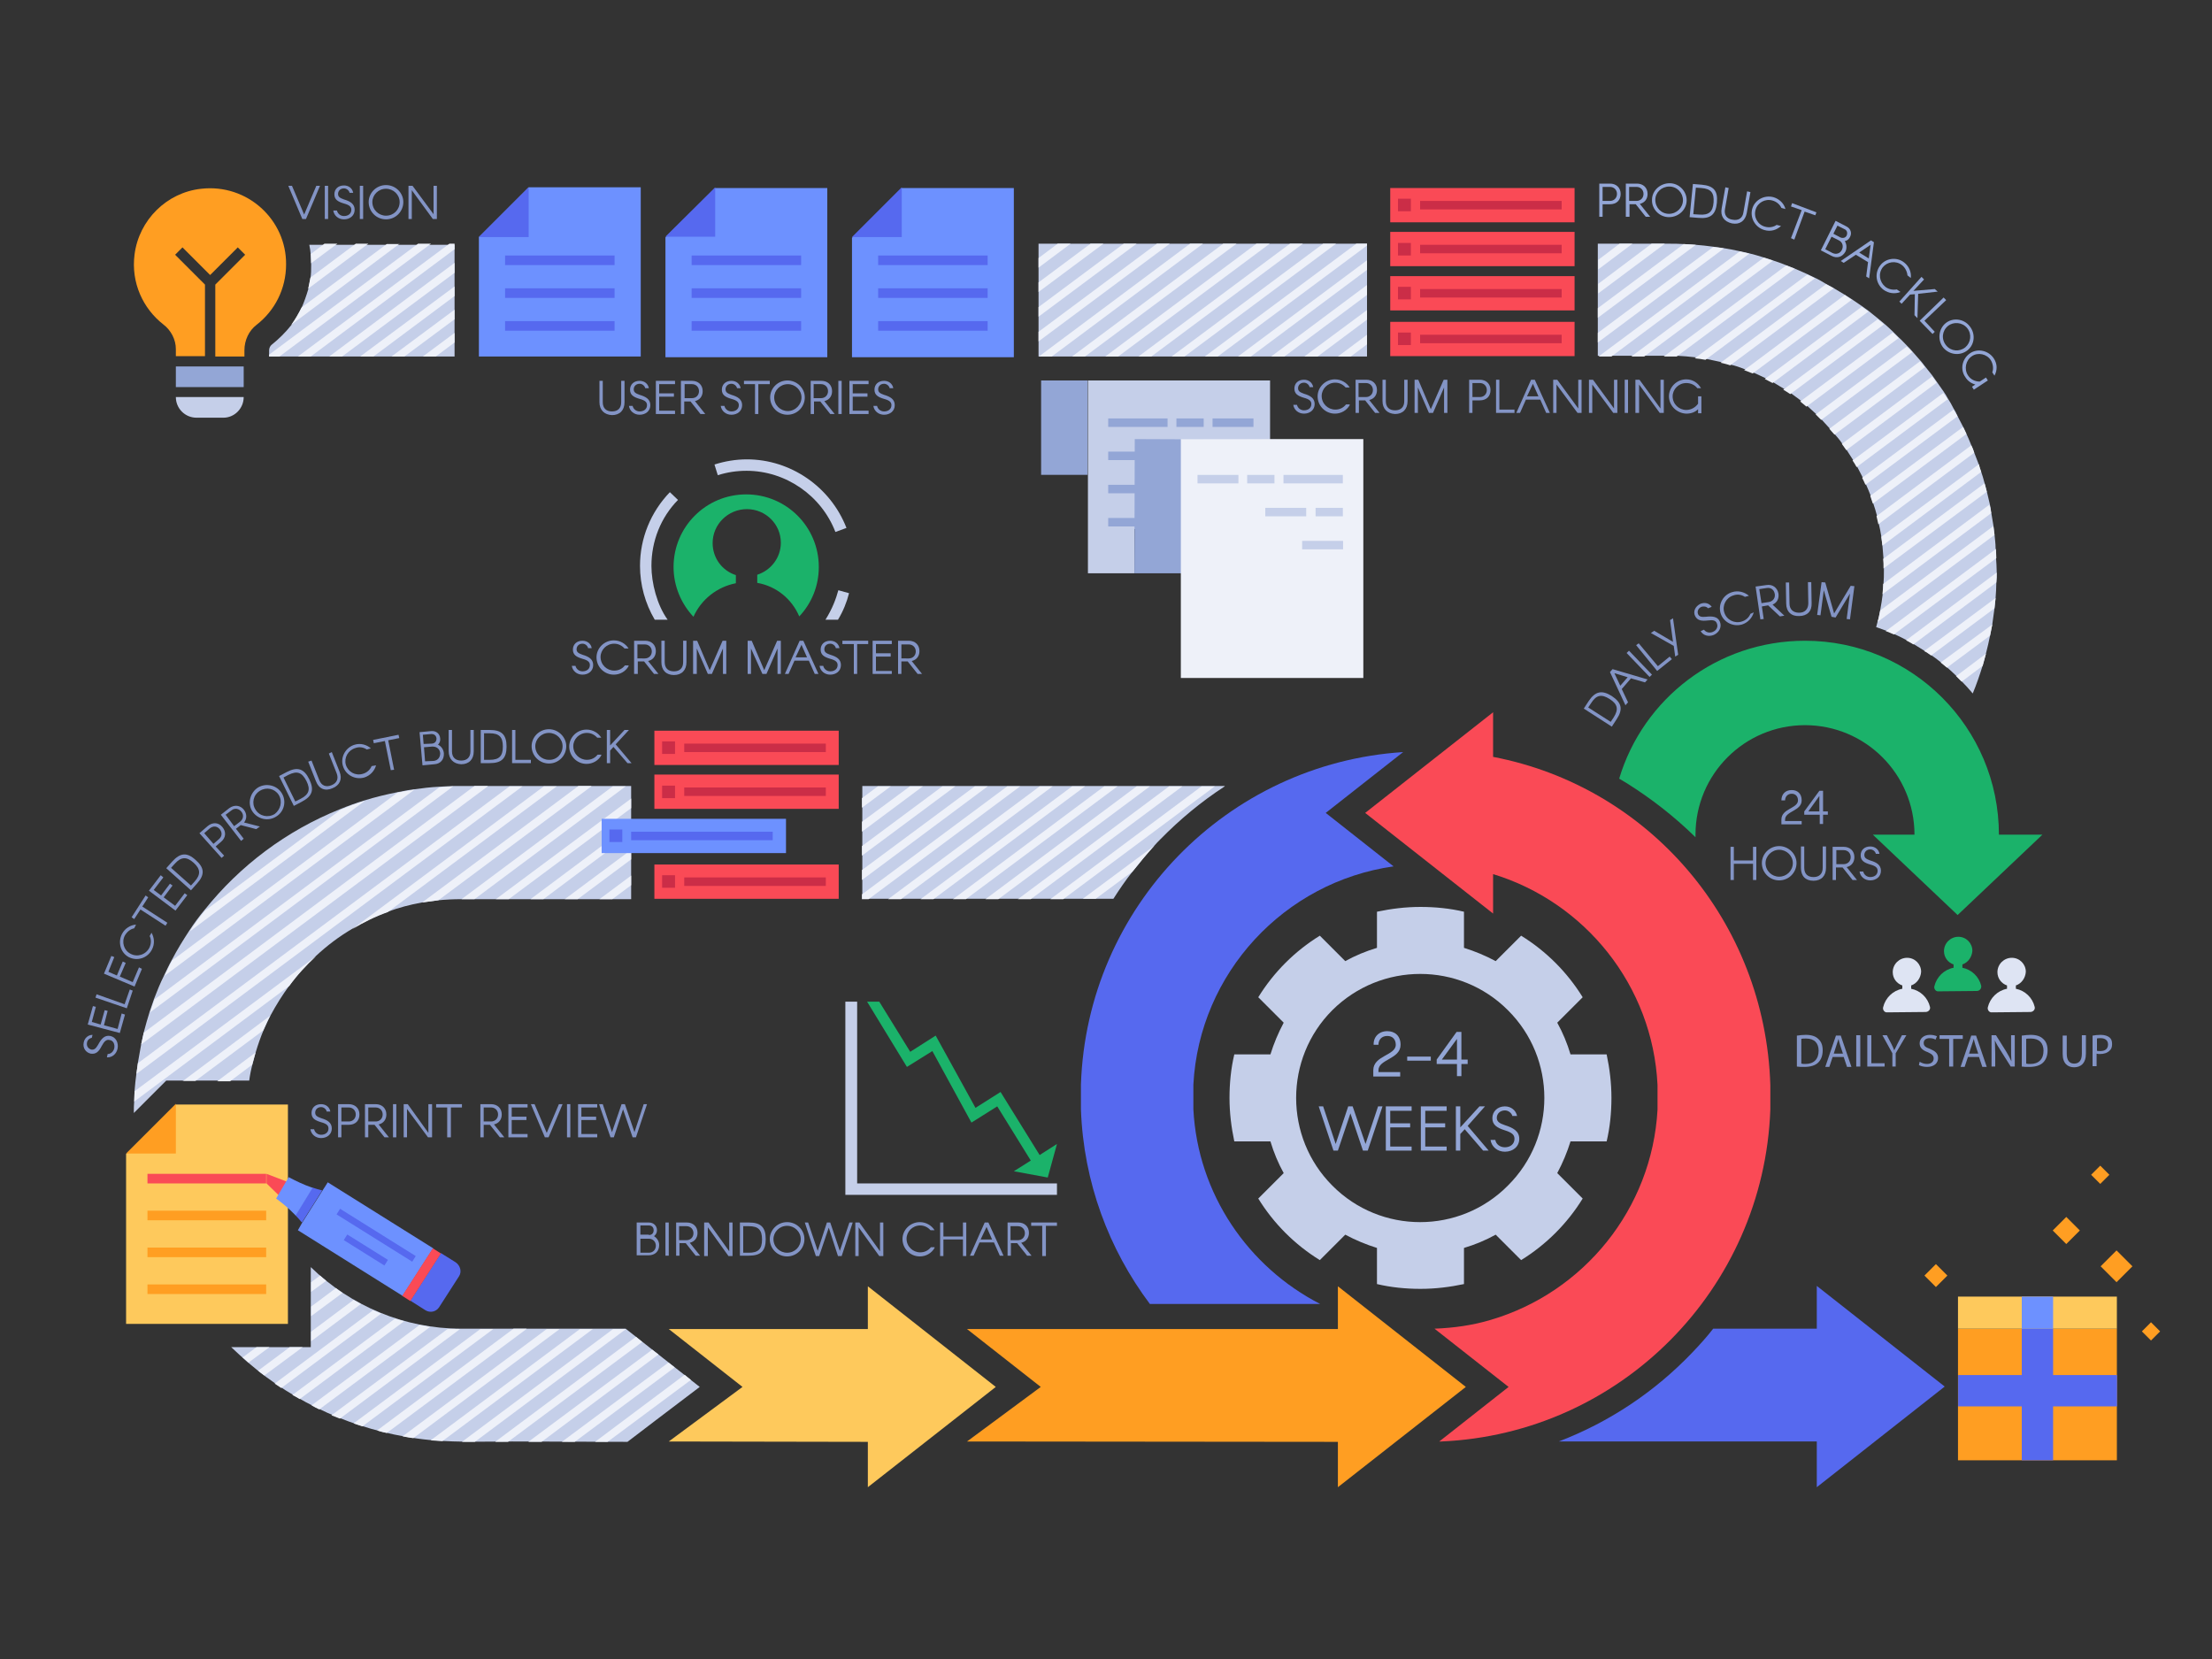 <?xml version="1.0" encoding="utf-8"?>
<!-- Generator: Adobe Illustrator 26.3.1, SVG Export Plug-In . SVG Version: 6.00 Build 0)  -->
<svg version="1.1" id="Layer_1" xmlns="http://www.w3.org/2000/svg" xmlns:xlink="http://www.w3.org/1999/xlink" x="0px" y="0px"
	 viewBox="0 0 600 450" style="enable-background:new 0 0 600 450;" xml:space="preserve">
<rect x="0" y="0" width="600" height="450" fill="#333333" stroke="none"/>
<style type="text/css">
	.st0{fill:#8394C5;}
	.st1{fill:#1BB26A;}
	.st2{fill:#DEE4F3;}
	.st3{fill:#93A6D6;}
	.st4{fill:#C5CFE9;}
	.st5{fill:#EEF1F9;}
	.st6{fill:#5669EF;}
	.st7{fill:#FA4A56;}
	.st8{fill:#FF9E22;}
	.st9{fill:#FEC95C;}
	.st10{fill:#6D91FF;}
	.st11{fill:#CB2D47;}
</style>
<g>
	<g>
		<path class="st0" d="M429.6,192.2l1.3-2c1.8-2.7,3.6-3.1,6.3-1.4c2.7,1.8,3.1,3.6,1.3,6.3l-1.3,2L429.6,192.2z M437.7,194.6
			c1.4-2.2,1.1-3.6-1.1-5s-3.6-1.1-5,1.1l-0.8,1.2l6.1,3.9L437.7,194.6z"/>
		<path class="st0" d="M436.7,182.3l0.7-0.8l9.5,2.8l-0.7,0.8l-3.8-1.1l-2.5,2.9l1.7,3.6l-0.7,0.8L436.7,182.3z M437.9,182.6
			l1.6,3.4l2-2.3L437.9,182.6z"/>
		
			<rect x="444.3" y="175.8" transform="matrix(0.722 -0.692 0.692 0.722 -1.224 357.65)" class="st0" width="0.9" height="9"/>
		<polygon class="st0" points="443.8,175 444.5,174.5 449.7,180.7 452.9,178.1 453.5,178.8 449.5,182 		"/>
		<polygon class="st0" points="454,175.2 447.8,171.7 448.7,171.1 453.8,174.1 453,168.2 453.8,167.7 455.2,177.6 454.4,178.1 		"/>
		<path class="st0" d="M463.3,165c-0.4-0.5-1.2-0.6-1.8-0.4c-0.9,0.4-1.2,1.3-0.9,2c0.3,0.7,1,0.8,2.1,0.7c1.7-0.2,3.2-0.1,3.8,1.3
			c0.6,1.4-0.1,2.9-1.6,3.6c-1.4,0.6-2.9,0.2-3.6-1l0.9-0.4c0.5,0.7,1.5,1,2.4,0.6c1-0.4,1.5-1.4,1.1-2.3c-0.3-0.8-1-1-2.5-0.8
			c-1.7,0.2-2.8,0-3.4-1.2c-0.6-1.2,0-2.6,1.4-3.3c1.2-0.5,2.4-0.2,3.1,0.8L463.3,165z"/>
		<path class="st0" d="M475.7,166.1c-0.4,1.5-1.6,2.8-3.2,3.3c-2.5,0.7-5.1-0.7-5.8-3.1c-0.7-2.4,0.7-5,3.2-5.7c1.6-0.5,3.3,0,4.5,1
			l-1.1,0.3c-0.9-0.6-2-0.8-3.1-0.4c-2,0.6-3.1,2.7-2.5,4.6c0.6,2,2.7,3.1,4.7,2.5c1.1-0.3,2-1.1,2.4-2.1L475.7,166.1z"/>
		<path class="st0" d="M476.2,159.1l2.9-0.4c1.7-0.3,3,0.7,3.3,2.3c0.2,1.4-0.4,2.5-1.6,3l3.2,3l-1.2,0.2l-3.2-3l-1.7,0.3l0.5,3.4
			l-0.9,0.1L476.2,159.1z M479.8,163.3c1.1-0.2,1.8-1.1,1.6-2.2c-0.2-1.1-1-1.8-2.2-1.6l-2,0.3l0.6,3.8L479.8,163.3z"/>
		<path class="st0" d="M484.5,163.7l-0.1-5.7l0.9,0l0.1,5.7c0,1.6,1,2.5,2.6,2.5c1.6,0,2.5-1,2.5-2.6l-0.1-5.7l0.9,0l0.1,5.7
			c0.1,2.2-1.2,3.5-3.4,3.5C485.9,167.2,484.5,165.9,484.5,163.7z"/>
		<polygon class="st0" points="501.8,161 497.9,167.5 496.8,167.3 494.7,160.1 493.8,166.9 492.9,166.8 494.1,157.9 495.1,158 
			497.5,166.4 502,158.9 503,159 501.8,168 500.9,167.9 		"/>
	</g>
	<g>
		<path class="st0" d="M355.2,104.9c-0.2-0.6-0.8-1.1-1.5-1.1c-1,0-1.6,0.7-1.6,1.5c0,0.8,0.5,1.1,1.6,1.5c1.7,0.5,2.9,1.2,2.9,2.8
			c0,1.6-1.3,2.6-2.9,2.6c-1.5,0-2.7-1-2.9-2.4h1c0.2,0.9,1,1.5,1.9,1.5c1.1,0,2-0.6,2-1.7c0-0.8-0.5-1.3-2-1.7
			c-1.7-0.5-2.6-1.1-2.6-2.5c0-1.4,1-2.4,2.6-2.4c1.3,0,2.3,0.8,2.5,2H355.2z"/>
		<path class="st0" d="M366.1,109.9c-0.8,1.4-2.3,2.3-4,2.3c-2.6,0-4.7-2.1-4.7-4.7c0-2.5,2.1-4.6,4.7-4.6c1.7,0,3.2,0.9,4,2.2h-1.1
			c-0.7-0.8-1.7-1.3-2.8-1.3c-2.1,0-3.7,1.7-3.7,3.6c0,2.1,1.7,3.7,3.7,3.7c1.2,0,2.2-0.5,2.9-1.4H366.1z"/>
		<path class="st0" d="M367.6,103h3c1.7,0,2.9,1.1,2.9,2.8c0,1.4-0.8,2.4-2.1,2.7l2.8,3.5h-1.2l-2.7-3.4h-1.7v3.4h-0.9V103z
			 M370.5,107.7c1.1,0,1.9-0.8,1.9-1.9c0-1.1-0.8-1.9-1.9-1.9h-2v3.8H370.5z"/>
		<path class="st0" d="M375,108.8V103h0.9v5.8c0,1.6,0.9,2.5,2.5,2.5c1.6,0,2.5-0.9,2.5-2.5V103h0.9v5.8c0,2.2-1.3,3.5-3.4,3.5
			C376.3,112.2,375,110.9,375,108.8z"/>
		<polygon class="st0" points="391.7,105.1 388.7,112 387.6,112 384.6,105.1 384.6,112 383.7,112 383.7,103 384.7,103 388.1,111 
			391.6,103 392.6,103 392.6,112 391.7,112 		"/>
		<path class="st0" d="M401.4,103c1.7,0,2.9,1.1,2.9,2.8c0,1.7-1.1,2.8-2.9,2.8h-2v3.4h-0.9v-9H401.4z M401.4,107.7
			c1.1,0,1.9-0.8,1.9-1.9c0-1.1-0.8-1.9-1.9-1.9h-2v3.8H401.4z"/>
		<polygon class="st0" points="405.8,103 406.7,103 406.7,111.1 410.8,111.1 410.8,112 405.8,112 		"/>
		<path class="st0" d="M415.3,103h1l4.1,9h-1l-1.6-3.6h-3.9l-1.6,3.6h-1L415.3,103z M415.8,104.1l-1.6,3.4h3.1L415.8,104.1z"/>
		<polygon class="st0" points="421.3,103 422.4,103 428.1,110.8 428.1,103 429,103 429,112 427.9,112 422.2,104.3 422.2,112 
			421.3,112 		"/>
		<polygon class="st0" points="431,103 432.1,103 437.8,110.8 437.8,103 438.7,103 438.7,112 437.6,112 431.9,104.3 431.9,112 
			431,112 		"/>
		<rect x="440.7" y="103" class="st0" width="0.9" height="9"/>
		<polygon class="st0" points="443.6,103 444.7,103 450.4,110.8 450.4,103 451.3,103 451.3,112 450.2,112 444.6,104.3 444.6,112 
			443.6,112 		"/>
		<path class="st0" d="M452.7,107.5c0-2.5,2.1-4.6,4.7-4.6c1.8,0,3.2,1,4,2.4h-1c-0.7-0.9-1.8-1.4-3-1.4c-2.1,0-3.7,1.7-3.7,3.6
			c0,2.1,1.7,3.7,3.7,3.7c1.3,0,2.5-0.7,3.2-1.7v-2h0.9v4.6h-0.9v-1.1c-0.8,0.8-1.9,1.2-3.2,1.2C454.8,112.1,452.7,110,452.7,107.5z
			"/>
	</g>
	<g>
		<path class="st0" d="M88.6,301.4c-0.2-0.6-0.8-1.1-1.5-1.1c-1,0-1.6,0.7-1.6,1.5c0,0.8,0.5,1.1,1.6,1.5c1.7,0.5,2.9,1.2,2.9,2.8
			c0,1.6-1.3,2.6-2.9,2.6c-1.5,0-2.7-1-2.9-2.4h1c0.2,0.9,1,1.5,1.9,1.5c1.1,0,2-0.6,2-1.7c0-0.8-0.5-1.3-2-1.7
			c-1.7-0.5-2.6-1.1-2.6-2.5c0-1.4,1-2.4,2.6-2.4c1.3,0,2.3,0.8,2.5,2H88.6z"/>
		<path class="st0" d="M94.6,299.5c1.7,0,2.9,1.1,2.9,2.8c0,1.7-1.1,2.8-2.9,2.8h-2v3.4h-0.9v-9H94.6z M94.6,304.2
			c1.1,0,1.9-0.8,1.9-1.9c0-1.1-0.8-1.9-1.9-1.9h-2v3.8H94.6z"/>
		<path class="st0" d="M98.9,299.5h3c1.7,0,2.9,1.1,2.9,2.8c0,1.4-0.8,2.4-2.1,2.7l2.8,3.5h-1.2l-2.7-3.4h-1.7v3.4h-0.9V299.5z
			 M101.9,304.2c1.1,0,1.9-0.8,1.9-1.9c0-1.1-0.8-1.9-1.9-1.9h-2v3.8H101.9z"/>
		<rect x="106.6" y="299.5" class="st0" width="0.9" height="9"/>
		<polygon class="st0" points="109.5,299.5 110.6,299.5 116.2,307.3 116.2,299.5 117.2,299.5 117.2,308.5 116.1,308.5 110.4,300.8 
			110.4,308.5 109.5,308.5 		"/>
		<polygon class="st0" points="121.3,300.4 118.3,300.4 118.3,299.5 125.3,299.5 125.3,300.4 122.3,300.4 122.3,308.5 121.3,308.5 
					"/>
		<path class="st0" d="M130.2,299.5h3c1.7,0,2.9,1.1,2.9,2.8c0,1.4-0.8,2.4-2.1,2.7l2.8,3.5h-1.2l-2.7-3.4h-1.7v3.4h-0.9V299.5z
			 M133.2,304.2c1.1,0,1.9-0.8,1.9-1.9c0-1.1-0.8-1.9-1.9-1.9h-2v3.8H133.2z"/>
		<polygon class="st0" points="137.9,299.5 143.1,299.5 143.1,300.4 138.8,300.4 138.8,302.9 142.8,302.9 142.8,303.8 138.8,303.8 
			138.8,307.6 143.1,307.6 143.1,308.5 137.9,308.5 		"/>
		<polygon class="st0" points="144,299.5 145,299.5 148.3,307.3 151.6,299.5 152.6,299.5 148.8,308.5 147.8,308.5 		"/>
		<rect x="153.8" y="299.5" class="st0" width="0.9" height="9"/>
		<polygon class="st0" points="156.8,299.5 162,299.5 162,300.4 157.7,300.4 157.7,302.9 161.7,302.9 161.7,303.8 157.7,303.8 
			157.7,307.6 162,307.6 162,308.5 156.8,308.5 		"/>
		<polygon class="st0" points="162.5,299.5 163.5,299.5 166,307.1 168.6,299.5 169.5,299.5 172.1,307.1 174.6,299.5 175.5,299.5 
			172.5,308.5 171.6,308.5 169,300.9 166.5,308.5 165.6,308.5 		"/>
	</g>
	<g>
		<path class="st0" d="M172.8,331.6h3.2c1.3,0,2.2,0.9,2.2,2.1c0,0.7-0.3,1.2-0.8,1.6c0.8,0.5,1.4,1.4,1.4,2.4
			c0,1.7-1.1,2.8-2.9,2.8h-3.2V331.6z M176,335c0.8,0,1.3-0.5,1.3-1.3c0-0.8-0.5-1.3-1.3-1.3h-2.3v2.5H176z M176,339.8
			c1.1,0,1.9-0.8,1.9-1.9c0-1.1-0.8-1.9-1.9-1.9h-2.3v3.8H176z"/>
		<rect x="180.5" y="331.6" class="st0" width="0.9" height="9"/>
		<path class="st0" d="M183.3,331.6h3c1.7,0,2.9,1.1,2.9,2.8c0,1.4-0.8,2.4-2.1,2.7l2.8,3.5h-1.2l-2.7-3.4h-1.7v3.4h-0.9V331.6z
			 M186.2,336.4c1.1,0,1.9-0.8,1.9-1.9c0-1.1-0.8-1.9-1.9-1.9h-2v3.8H186.2z"/>
		<polygon class="st0" points="191,331.6 192.2,331.6 197.8,339.4 197.8,331.6 198.7,331.6 198.7,340.7 197.6,340.7 192,332.9 
			192,340.7 191,340.7 		"/>
		<path class="st0" d="M200.7,331.6h2.4c3.3,0,4.6,1.3,4.6,4.5c0,3.2-1.3,4.5-4.6,4.5h-2.4V331.6z M203.1,339.8c2.6,0,3.6-1,3.6-3.6
			c0-2.6-1-3.6-3.6-3.6h-1.5v7.2H203.1z"/>
		<path class="st0" d="M218.2,336.1c0,2.6-2.1,4.7-4.7,4.7s-4.7-2.1-4.7-4.7c0-2.5,2.1-4.6,4.7-4.6S218.2,333.6,218.2,336.1z
			 M217.2,336.1c0-2-1.7-3.6-3.7-3.6c-2.1,0-3.7,1.7-3.7,3.6c0,2.1,1.7,3.7,3.7,3.7C215.6,339.8,217.2,338.2,217.2,336.1z"/>
		<polygon class="st0" points="218.3,331.6 219.2,331.6 221.8,339.3 224.3,331.6 225.2,331.6 227.8,339.3 230.4,331.6 231.3,331.6 
			228.3,340.7 227.3,340.7 224.8,333 222.2,340.7 221.3,340.7 		"/>
		<polygon class="st0" points="232,331.6 233.1,331.6 238.7,339.4 238.7,331.6 239.6,331.6 239.6,340.7 238.5,340.7 232.9,332.9 
			232.9,340.7 232,340.7 		"/>
		<path class="st0" d="M253.5,338.5c-0.8,1.4-2.3,2.3-4,2.3c-2.6,0-4.7-2.1-4.7-4.7c0-2.5,2.1-4.6,4.7-4.6c1.7,0,3.2,0.9,4,2.2h-1.1
			c-0.7-0.8-1.7-1.3-2.8-1.3c-2.1,0-3.7,1.7-3.7,3.6c0,2.1,1.7,3.7,3.7,3.7c1.2,0,2.2-0.5,2.9-1.4H253.5z"/>
		<polygon class="st0" points="255,331.6 255.9,331.6 255.9,335.4 261.2,335.4 261.2,331.6 262.1,331.6 262.1,340.7 261.2,340.7 
			261.2,336.2 255.9,336.2 255.9,340.7 255,340.7 		"/>
		<path class="st0" d="M267.1,331.6h1l4.1,9h-1l-1.6-3.6h-3.9l-1.6,3.6h-1L267.1,331.6z M267.6,332.8l-1.6,3.4h3.1L267.6,332.8z"/>
		<path class="st0" d="M273.2,331.6h3c1.7,0,2.9,1.1,2.9,2.8c0,1.4-0.8,2.4-2.1,2.7l2.8,3.5h-1.2l-2.7-3.4h-1.7v3.4h-0.9V331.6z
			 M276.1,336.4c1.1,0,1.9-0.8,1.9-1.9c0-1.1-0.8-1.9-1.9-1.9h-2v3.8H276.1z"/>
		<polygon class="st0" points="282.7,332.5 279.7,332.5 279.7,331.6 286.7,331.6 286.7,332.5 283.7,332.5 283.7,340.7 282.7,340.7 
					"/>
	</g>
	<g>
		<g>
			<g>
				<path class="st1" d="M537.4,267.4c-0.6-2.5-2.6-4.4-5.1-4.9l0-0.9c1.5-0.5,2.6-2,2.7-3.7c0-2.1-1.7-3.8-3.8-3.8
					c-2.1,0-3.9,1.7-3.9,3.9c0,1.7,1.1,3.1,2.6,3.6l0,0.9c-2.6,0.5-4.6,2.5-5.2,5c-0.2,0.7,0.4,1.5,1.1,1.4l10.4-0.1
					C537,268.8,537.5,268.1,537.4,267.4z"/>
				<path class="st2" d="M523.5,273.1c-0.6-2.5-2.6-4.4-5.1-4.9l0-0.9c1.5-0.5,2.6-2,2.7-3.7c0-2.1-1.7-3.8-3.8-3.8
					s-3.9,1.7-3.9,3.9c0,1.7,1.1,3.1,2.6,3.6l0,0.9c-2.6,0.5-4.6,2.5-5.2,5c-0.2,0.7,0.4,1.5,1.1,1.4l10.4-0.1
					C523.1,274.5,523.7,273.8,523.5,273.1z"/>
			</g>
			<path class="st2" d="M551.9,273.1c-0.6-2.5-2.6-4.4-5.1-4.9l0-0.9c1.5-0.5,2.6-2,2.7-3.7c0-2.1-1.7-3.8-3.8-3.8s-3.9,1.7-3.9,3.9
				c0,1.7,1.1,3.1,2.6,3.6l0,0.9c-2.6,0.5-4.6,2.5-5.2,5c-0.2,0.7,0.4,1.5,1.1,1.4l10.4-0.1C551.5,274.5,552.1,273.8,551.9,273.1z"
				/>
		</g>
		<g>
			<path class="st0" d="M487.5,280.9c0.7-0.1,1.5-0.2,2.3-0.2c1.6,0,2.7,0.4,3.4,1.1c0.8,0.7,1.2,1.7,1.2,3.1c0,1.4-0.4,2.5-1.2,3.3
				c-0.8,0.8-2.1,1.2-3.8,1.2c-0.8,0-1.4,0-2-0.1V280.9z M488.6,288.5c0.3,0.1,0.7,0.1,1.1,0.1c2.3,0,3.6-1.3,3.6-3.6
				c0-2-1.1-3.3-3.4-3.3c-0.6,0-1,0-1.3,0.1V288.5z"/>
			<path class="st0" d="M497.1,286.7l-0.9,2.7h-1.1l2.9-8.5h1.3l2.9,8.5h-1.2l-0.9-2.7H497.1z M499.9,285.8l-0.8-2.4
				c-0.2-0.6-0.3-1.1-0.4-1.6c-0.2,0.5-0.3,1-0.5,1.5l-0.8,2.5H499.9z"/>
			<rect x="503.5" y="280.8" class="st0" width="1.1" height="8.5"/>
			<polygon class="st0" points="506.5,280.8 507.6,280.8 507.6,288.4 511.2,288.4 511.2,289.3 506.5,289.3 			"/>
			<path class="st0" d="M513.3,289.3v-3.6l-2.7-4.9h1.2l1.2,2.3c0.3,0.6,0.6,1.2,0.8,1.8c0.3-0.6,0.6-1.1,0.9-1.8l1.2-2.3h1.2
				l-2.9,4.9v3.6H513.3z"/>
			<path class="st0" d="M520.7,288c0.5,0.3,1.2,0.6,2,0.6c1.1,0,1.8-0.6,1.8-1.5c0-0.8-0.5-1.2-1.6-1.7c-1.4-0.5-2.2-1.2-2.2-2.4
				c0-1.3,1.1-2.3,2.8-2.3c0.9,0,1.5,0.2,1.9,0.4L525,282c-0.3-0.2-0.8-0.4-1.6-0.4c-1.2,0-1.6,0.7-1.6,1.3c0,0.8,0.5,1.2,1.7,1.6
				c1.4,0.6,2.2,1.2,2.2,2.5c0,1.3-1,2.4-3,2.4c-0.8,0-1.7-0.2-2.2-0.5L520.7,288z"/>
			<polygon class="st0" points="528.7,281.8 526.1,281.8 526.1,280.8 532.4,280.8 532.4,281.8 529.8,281.8 529.8,289.3 528.7,289.3 
							"/>
			<path class="st0" d="M533.8,286.7l-0.9,2.7h-1.1l2.9-8.5h1.3l2.9,8.5h-1.2l-0.9-2.7H533.8z M536.6,285.8l-0.8-2.4
				c-0.2-0.6-0.3-1.1-0.4-1.6c-0.2,0.5-0.3,1-0.5,1.5l-0.8,2.5H536.6z"/>
			<path class="st0" d="M540.2,289.3v-8.5h1.2l2.7,4.3c0.6,1,1.1,1.9,1.5,2.8c-0.1-1.1-0.1-2.2-0.1-3.5v-3.6h1v8.5h-1.1l-2.7-4.3
				c-0.6-0.9-1.2-1.9-1.6-2.8c0,1.1,0.1,2.1,0.1,3.5v3.6H540.2z"/>
			<path class="st0" d="M548.5,280.9c0.7-0.1,1.5-0.2,2.3-0.2c1.6,0,2.7,0.4,3.4,1.1c0.8,0.7,1.2,1.7,1.2,3.1c0,1.4-0.4,2.5-1.2,3.3
				c-0.8,0.8-2.1,1.2-3.8,1.2c-0.8,0-1.4,0-2-0.1V280.9z M549.6,288.5c0.3,0.1,0.7,0.1,1.1,0.1c2.3,0,3.6-1.3,3.6-3.6
				c0-2-1.1-3.3-3.4-3.3c-0.6,0-1,0-1.3,0.1V288.5z"/>
			<path class="st0" d="M560.6,280.8v5c0,1.9,0.8,2.7,2,2.7c1.3,0,2.1-0.8,2.1-2.7v-5h1.1v5c0,2.6-1.4,3.7-3.2,3.7
				c-1.7,0-3.1-1-3.1-3.6v-5H560.6z"/>
			<path class="st0" d="M567.7,280.9c0.5-0.1,1.2-0.2,2.1-0.2c1.1,0,1.9,0.3,2.4,0.7c0.5,0.4,0.7,1,0.7,1.8c0,0.8-0.2,1.4-0.7,1.8
				c-0.6,0.6-1.5,0.9-2.6,0.9c-0.3,0-0.6,0-0.9-0.1v3.4h-1.1V280.9z M568.8,285c0.2,0.1,0.5,0.1,0.9,0.1c1.3,0,2.1-0.6,2.1-1.8
				c0-1.1-0.8-1.7-2-1.7c-0.5,0-0.8,0-1,0.1V285z"/>
		</g>
	</g>
	<g>
		<g>
			<path class="st3" d="M436.7,49.8c1.7,0,2.9,1.1,2.9,2.8c0,1.7-1.1,2.8-2.9,2.8h-2v3.4h-0.9v-9H436.7z M436.7,54.5
				c1.1,0,1.9-0.8,1.9-1.9c0-1.1-0.8-1.9-1.9-1.9h-2v3.8H436.7z"/>
			<path class="st3" d="M441,49.8h3c1.7,0,2.9,1.1,2.9,2.8c0,1.4-0.8,2.4-2.1,2.7l2.8,3.5h-1.2l-2.7-3.4h-1.7v3.4H441V49.8z
				 M443.9,54.5c1.1,0,1.9-0.8,1.9-1.9c0-1.1-0.8-1.9-1.9-1.9h-2v3.8H443.9z"/>
			<path class="st3" d="M457.5,54.3c0,2.6-2.2,4.6-4.8,4.6s-4.7-2.2-4.6-4.7c0-2.5,2.2-4.5,4.8-4.5
				C455.4,49.7,457.5,51.8,457.5,54.3z M456.5,54.3c0-2-1.6-3.7-3.7-3.7c-2.1,0-3.8,1.6-3.8,3.6c0,2.1,1.6,3.8,3.7,3.8
				C454.8,58,456.5,56.3,456.5,54.3z"/>
			<path class="st3" d="M459.2,49.9l2.4,0.2c3.3,0.3,4.4,1.7,4.1,4.9c-0.3,3.2-1.7,4.4-5,4.1l-2.4-0.2L459.2,49.9z M460.9,58.2
				c2.6,0.2,3.7-0.7,3.9-3.3c0.2-2.6-0.7-3.7-3.3-3.9l-1.5-0.1l-0.7,7.2L460.9,58.2z"/>
			<path class="st3" d="M467,56.5l1-5.7l0.9,0.2l-1,5.7c-0.3,1.6,0.5,2.7,2.1,2.9c1.6,0.3,2.7-0.5,2.9-2l1-5.7l0.9,0.2l-1,5.7
				c-0.4,2.1-1.9,3.2-4,2.8C467.6,60.1,466.6,58.6,467,56.5z"/>
			<path class="st3" d="M483.1,61.3c-1.2,1.1-2.8,1.6-4.5,1.1c-2.5-0.7-4-3.3-3.3-5.8c0.7-2.4,3.3-3.8,5.8-3.1
				c1.6,0.5,2.8,1.7,3.2,3.2l-1.1-0.3c-0.4-0.9-1.3-1.7-2.4-2c-2-0.6-4.1,0.6-4.6,2.5c-0.6,2,0.6,4.1,2.6,4.6
				c1.1,0.3,2.3,0.1,3.1-0.5L483.1,61.3z"/>
			<polygon class="st3" points="488.7,57 485.8,56 486.1,55.1 492.7,57.6 492.4,58.4 489.5,57.4 486.7,65 485.8,64.6 			"/>
			<path class="st3" d="M497.9,59.9l2.9,1.5c1.2,0.6,1.6,1.8,1,2.9c-0.3,0.6-0.8,1-1.4,1.1c0.5,0.8,0.6,1.9,0.2,2.8
				c-0.8,1.5-2.3,2-3.8,1.2l-2.9-1.5L497.9,59.9z M497,68.6c1,0.5,2.1,0.2,2.6-0.8c0.5-1,0.2-2.1-0.8-2.6l-2-1l-1.7,3.4L497,68.6z
				 M499.2,64.4c0.7,0.3,1.4,0.1,1.7-0.5c0.3-0.7,0.1-1.4-0.5-1.7l-2-1l-1.1,2.2L499.2,64.4z"/>
			<path class="st3" d="M507.5,65.2l0.8,0.5l-1.3,9.8l-0.8-0.5l0.5-3.9l-3.3-2l-3.3,2.2l-0.8-0.5L507.5,65.2z M507.4,66.4l-3.1,2.1
				l2.6,1.6L507.4,66.4z"/>
			<path class="st3" d="M515.5,79.2c-1.5,0.6-3.2,0.4-4.6-0.6c-2.1-1.6-2.5-4.5-0.9-6.6c1.5-2,4.5-2.4,6.5-0.8c1.3,1,2,2.6,1.8,4.2
				l-0.9-0.7c-0.1-1-0.6-2.1-1.5-2.8c-1.7-1.3-4-0.9-5.2,0.6c-1.3,1.7-0.9,4,0.7,5.3c0.9,0.7,2.1,0.9,3.1,0.7L515.5,79.2z"/>
			<polygon class="st3" points="521.2,75.1 521.9,75.8 519,78.9 524.8,78.4 525.6,79.1 520.3,79.7 520.1,86.3 519.3,85.5 
				519.4,79.8 518.1,79.9 515.8,82.4 515.2,81.8 			"/>
			<polygon class="st3" points="527.2,80.7 527.9,81.4 522,87 524.8,90 524.2,90.6 520.7,87 			"/>
			<path class="st3" d="M533.7,95c-2,1.6-4.9,1.3-6.6-0.7c-1.6-2-1.3-5,0.6-6.6c1.9-1.6,4.9-1.3,6.5,0.7
				C535.9,90.4,535.7,93.4,533.7,95z M533.1,94.2c1.5-1.3,1.8-3.6,0.5-5.2c-1.3-1.6-3.7-1.8-5.2-0.6c-1.6,1.3-1.9,3.6-0.5,5.3
				C529.2,95.3,531.5,95.5,533.1,94.2z"/>
			<path class="st3" d="M534.4,95.8c2.1-1.4,5-0.7,6.4,1.4c1,1.5,1,3.2,0.2,4.7l-0.6-0.9c0.4-1,0.2-2.3-0.4-3.3
				c-1.1-1.7-3.5-2.2-5.1-1.1c-1.7,1.1-2.2,3.5-1.1,5.2c0.7,1.1,1.9,1.7,3.2,1.7l1.7-1.1l0.5,0.8l-3.8,2.5l-0.5-0.8l0.9-0.6
				c-1.1-0.3-2.1-1-2.7-2C531.6,100.2,532.2,97.3,534.4,95.8z"/>
		</g>
	</g>
	<g>
		<path class="st0" d="M162.6,109.1v-5.8h0.9v5.8c0,1.6,0.9,2.5,2.5,2.5c1.6,0,2.5-0.9,2.5-2.5v-5.8h0.9v5.8c0,2.2-1.3,3.5-3.4,3.5
			C163.9,112.5,162.6,111.2,162.6,109.1z"/>
		<path class="st0" d="M175,105.2c-0.2-0.6-0.8-1.1-1.5-1.1c-1,0-1.6,0.7-1.6,1.5c0,0.8,0.5,1.1,1.6,1.5c1.7,0.5,2.9,1.2,2.9,2.8
			c0,1.6-1.3,2.6-2.9,2.6c-1.5,0-2.7-1-2.9-2.4h1c0.2,0.9,1,1.5,1.9,1.5c1.1,0,2-0.6,2-1.7c0-0.8-0.5-1.3-2-1.7
			c-1.7-0.5-2.6-1.1-2.6-2.5c0-1.4,1-2.4,2.6-2.4c1.3,0,2.3,0.8,2.5,2H175z"/>
		<polygon class="st0" points="177.9,103.3 183.1,103.3 183.1,104.2 178.8,104.2 178.8,106.7 182.8,106.7 182.8,107.6 178.8,107.6 
			178.8,111.4 183.1,111.4 183.1,112.3 177.9,112.3 		"/>
		<path class="st0" d="M184.7,103.3h3c1.7,0,2.9,1.1,2.9,2.8c0,1.4-0.8,2.4-2.1,2.7l2.8,3.5H190l-2.7-3.4h-1.7v3.4h-0.9V103.3z
			 M187.7,108c1.1,0,1.9-0.8,1.9-1.9c0-1.1-0.8-1.9-1.9-1.9h-2v3.8H187.7z"/>
		<path class="st0" d="M199.9,105.2c-0.2-0.6-0.8-1.1-1.5-1.1c-1,0-1.6,0.7-1.6,1.5c0,0.8,0.5,1.1,1.6,1.5c1.7,0.5,2.9,1.2,2.9,2.8
			c0,1.6-1.3,2.6-2.9,2.6c-1.5,0-2.7-1-2.9-2.4h1c0.2,0.9,1,1.5,1.9,1.5c1.1,0,2-0.6,2-1.7c0-0.8-0.5-1.3-2-1.7
			c-1.7-0.5-2.6-1.1-2.6-2.5c0-1.4,1-2.4,2.6-2.4c1.3,0,2.3,0.8,2.5,2H199.9z"/>
		<polygon class="st0" points="204.8,104.2 201.8,104.2 201.8,103.3 208.8,103.3 208.8,104.2 205.7,104.2 205.7,112.3 204.8,112.3 
					"/>
		<path class="st0" d="M218.3,107.8c0,2.6-2.1,4.7-4.7,4.7s-4.7-2.1-4.7-4.7c0-2.5,2.1-4.6,4.7-4.6S218.3,105.3,218.3,107.8z
			 M217.4,107.8c0-2-1.7-3.6-3.7-3.6c-2.1,0-3.7,1.7-3.7,3.6c0,2.1,1.7,3.7,3.7,3.7C215.7,111.5,217.4,109.8,217.4,107.8z"/>
		<path class="st0" d="M219.8,103.3h3c1.7,0,2.9,1.1,2.9,2.8c0,1.4-0.8,2.4-2.1,2.7l2.8,3.5h-1.2l-2.7-3.4h-1.7v3.4h-0.9V103.3z
			 M222.7,108c1.1,0,1.9-0.8,1.9-1.9c0-1.1-0.8-1.9-1.9-1.9h-2v3.8H222.7z"/>
		<rect x="227.4" y="103.3" class="st0" width="0.9" height="9"/>
		<polygon class="st0" points="230.4,103.3 235.6,103.3 235.6,104.2 231.3,104.2 231.3,106.7 235.3,106.7 235.3,107.6 231.3,107.6 
			231.3,111.4 235.6,111.4 235.6,112.3 230.4,112.3 		"/>
		<path class="st0" d="M241.3,105.2c-0.2-0.6-0.8-1.1-1.5-1.1c-1,0-1.6,0.7-1.6,1.5c0,0.8,0.5,1.1,1.6,1.5c1.7,0.5,2.9,1.2,2.9,2.8
			c0,1.6-1.3,2.6-2.9,2.6c-1.5,0-2.7-1-2.9-2.4h1c0.2,0.9,1,1.5,1.9,1.5c1.1,0,2-0.6,2-1.7c0-0.8-0.5-1.3-2-1.7
			c-1.7-0.5-2.6-1.1-2.6-2.5c0-1.4,1-2.4,2.6-2.4c1.3,0,2.3,0.8,2.5,2H241.3z"/>
	</g>
	<g>
		<polygon class="st0" points="78.2,50.4 79.2,50.4 82.5,58.2 85.8,50.4 86.8,50.4 83,59.4 82,59.4 		"/>
		<rect x="88.1" y="50.4" class="st0" width="0.9" height="9"/>
		<path class="st0" d="M94.8,52.2c-0.2-0.6-0.8-1.1-1.5-1.1c-1,0-1.6,0.7-1.6,1.5c0,0.8,0.5,1.1,1.6,1.5c1.7,0.5,2.9,1.2,2.9,2.8
			c0,1.6-1.3,2.6-2.9,2.6c-1.5,0-2.7-1-2.9-2.4h1c0.2,0.9,1,1.5,1.9,1.5c1.1,0,2-0.6,2-1.7c0-0.8-0.5-1.3-2-1.7
			c-1.7-0.5-2.6-1.1-2.6-2.5c0-1.4,1-2.4,2.6-2.4c1.3,0,2.3,0.8,2.5,2H94.8z"/>
		<rect x="97.6" y="50.4" class="st0" width="0.9" height="9"/>
		<path class="st0" d="M109.4,54.8c0,2.6-2.1,4.7-4.7,4.7c-2.6,0-4.7-2.1-4.7-4.7c0-2.5,2.1-4.6,4.7-4.6
			C107.3,50.2,109.4,52.3,109.4,54.8z M108.4,54.8c0-2-1.7-3.6-3.7-3.6c-2.1,0-3.7,1.7-3.7,3.6c0,2.1,1.7,3.7,3.7,3.7
			C106.8,58.5,108.4,56.9,108.4,54.8z"/>
		<polygon class="st0" points="110.8,50.4 111.9,50.4 117.6,58.1 117.6,50.4 118.5,50.4 118.5,59.4 117.4,59.4 111.7,51.6 
			111.7,59.4 110.8,59.4 		"/>
	</g>
	<g>
		<rect x="282.4" y="103.2" class="st3" width="12.6" height="25.6"/>
		<polygon class="st4" points="344.5,103.2 295.1,103.2 295.1,155.5 307.7,155.5 307.7,143.5 344.5,143.5 		"/>
		<rect x="300.6" y="113.5" class="st3" width="16.1" height="2.3"/>
		<rect x="300.6" y="122.5" class="st3" width="16.1" height="2.3"/>
		<rect x="300.6" y="131.5" class="st3" width="16.1" height="2.3"/>
		<rect x="300.6" y="140.5" class="st3" width="16.1" height="2.3"/>
		<rect x="319.1" y="113.5" class="st3" width="7.4" height="2.3"/>
		<rect x="328.9" y="113.5" class="st3" width="11.1" height="2.3"/>
		<path class="st3" d="M307.8,119.1l-0.1,36.4h41.1c4.6,0,8.3-3.7,8.3-8.3v-27.9L307.8,119.1z"/>
		<rect x="320.3" y="119.1" class="st5" width="49.5" height="64.8"/>
		
			<rect x="348.2" y="128.8" transform="matrix(-1 -1.224647e-16 1.224647e-16 -1 712.442 259.919)" class="st4" width="16.1" height="2.3"/>
		
			<rect x="338.4" y="128.8" transform="matrix(-1 -1.224647e-16 1.224647e-16 -1 684.097 259.919)" class="st4" width="7.4" height="2.3"/>
		
			<rect x="324.8" y="128.8" transform="matrix(-1 -1.224647e-16 1.224647e-16 -1 660.718 259.919)" class="st4" width="11.1" height="2.3"/>
		
			<rect x="356.9" y="137.7" transform="matrix(-1 -1.224647e-16 1.224647e-16 -1 721.148 277.749)" class="st4" width="7.4" height="2.3"/>
		
			<rect x="343.2" y="137.7" transform="matrix(-1 -1.224647e-16 1.224647e-16 -1 697.505 277.749)" class="st4" width="11.1" height="2.3"/>
		
			<rect x="353.1" y="146.7" transform="matrix(-1 -1.224647e-16 1.224647e-16 -1 717.408 295.705)" class="st4" width="11.1" height="2.3"/>
	</g>
	<g>
		<path class="st0" d="M24.9,281.5c-0.6,0.1-1.2,0.6-1.3,1.3c-0.2,1,0.4,1.7,1.2,1.9c0.8,0.1,1.2-0.3,1.8-1.3
			c0.8-1.5,1.7-2.7,3.3-2.4c1.5,0.3,2.3,1.8,2,3.4c-0.3,1.5-1.5,2.5-2.9,2.4l0.2-0.9c0.9,0,1.6-0.7,1.8-1.6c0.2-1.1-0.3-2.1-1.3-2.2
			c-0.8-0.2-1.4,0.3-2.1,1.6c-0.8,1.6-1.6,2.3-3,2.1c-1.3-0.3-2.2-1.5-1.9-3c0.2-1.2,1.2-2.1,2.4-2.1L24.9,281.5z"/>
		<polygon class="st0" points="23.8,277.9 25.2,272.9 26,273.1 24.9,277.2 27.3,277.9 28.4,274 29.2,274.2 28.2,278.1 31.9,279.1 
			33,274.9 33.9,275.2 32.5,280.2 		"/>
		<polygon class="st0" points="25.9,270.6 26.2,269.7 33.8,272.4 35.2,268.4 36,268.7 34.4,273.5 		"/>
		<polygon class="st0" points="28.2,264.1 30.2,259.3 31,259.6 29.4,263.6 31.7,264.6 33.3,260.8 34.1,261.2 32.5,264.9 36,266.4 
			37.7,262.4 38.5,262.8 36.5,267.6 		"/>
		<path class="st0" d="M41.1,253c0.8,1.4,0.9,3.1,0.1,4.6c-1.2,2.3-4,3.2-6.3,2c-2.2-1.2-3-4-1.8-6.3c0.8-1.5,2.3-2.4,3.8-2.5
			l-0.5,1c-1,0.2-1.9,0.9-2.5,1.9c-1,1.8-0.3,4.1,1.5,5c1.8,1,4.1,0.3,5.1-1.6c0.5-1,0.6-2.2,0.1-3.2L41.1,253z"/>
		<polygon class="st0" points="38.1,246.7 36.4,249.3 35.7,248.8 39.5,242.9 40.2,243.4 38.6,245.9 45.4,250.3 44.9,251.1 		"/>
		<polygon class="st0" points="40.4,241.6 43.6,237.4 44.3,238 41.7,241.4 43.7,242.9 46.1,239.7 46.8,240.2 44.4,243.4 47.5,245.7 
			50.1,242.3 50.8,242.8 47.6,247 		"/>
		<path class="st0" d="M45.1,235.5l1.6-1.8c2.2-2.4,4-2.6,6.4-0.4c2.4,2.1,2.5,4,0.3,6.4l-1.6,1.8L45.1,235.5z M52.8,239.1
			c1.7-1.9,1.6-3.4-0.3-5.1c-1.9-1.7-3.4-1.6-5.1,0.3l-1,1.1l5.4,4.8L52.8,239.1z"/>
		<path class="st0" d="M56.3,224.1c1.3-1.1,2.9-1.1,4,0.2c1.1,1.3,1,2.9-0.3,4l-1.5,1.3l2.3,2.5l-0.7,0.6l-6-6.7L56.3,224.1z
			 M59.4,227.6c0.9-0.8,0.9-1.8,0.2-2.7c-0.8-0.9-1.8-0.9-2.7-0.2l-1.5,1.3l2.5,2.9L59.4,227.6z"/>
		<path class="st0" d="M59.9,221l2.3-1.8c1.4-1,3-0.8,4,0.5c0.8,1.1,0.8,2.4,0,3.4l4.3,1.1l-1,0.7l-4.2-1.1l-1.3,1l2.1,2.7l-0.7,0.6
			L59.9,221z M65.1,222.9c0.9-0.7,1.1-1.8,0.4-2.7c-0.7-0.9-1.8-1.1-2.7-0.4l-1.6,1.2l2.3,3.1L65.1,222.9z"/>
		<path class="st0" d="M76.4,215.1c1.4,2.2,0.7,5.1-1.5,6.4c-2.2,1.4-5.1,0.7-6.5-1.5c-1.3-2.1-0.6-5,1.6-6.4
			C72.2,212.3,75.1,213,76.4,215.1z M75.6,215.6c-1.1-1.7-3.3-2.2-5.1-1.1c-1.8,1.1-2.3,3.4-1.2,5.1c1.1,1.8,3.4,2.3,5.2,1.2
			C76.1,219.6,76.7,217.4,75.6,215.6z"/>
		<path class="st0" d="M75.7,210.5l2.1-1.1c2.9-1.5,4.7-0.9,6.1,2c1.4,2.9,0.8,4.6-2.1,6.1l-2.1,1.1L75.7,210.5z M81.5,216.7
			c2.3-1.2,2.8-2.5,1.6-4.9c-1.2-2.3-2.5-2.8-4.9-1.6l-1.3,0.7l3.2,6.5L81.5,216.7z"/>
		<path class="st0" d="M85.7,211.9l-2.1-5.3l0.9-0.3l2.1,5.3c0.6,1.5,1.8,2,3.3,1.4c1.5-0.6,2-1.8,1.4-3.3l-2.1-5.3L90,204l2.1,5.3
			c0.8,2,0.1,3.7-1.9,4.5C88.2,214.7,86.5,214,85.7,211.9z"/>
		<path class="st0" d="M102,207.6c-0.4,1.5-1.6,2.8-3.2,3.3c-2.5,0.7-5.1-0.7-5.8-3.2c-0.7-2.4,0.8-5,3.2-5.7c1.6-0.5,3.3,0,4.4,1
			l-1.1,0.3c-0.9-0.6-2-0.8-3.1-0.4c-2,0.6-3.1,2.6-2.6,4.5c0.6,2,2.6,3.1,4.6,2.5c1.1-0.3,2-1.1,2.4-2.1L102,207.6z"/>
		<polygon class="st0" points="104.4,201 101.4,201.6 101.2,200.7 108.1,199.3 108.3,200.2 105.3,200.8 106.9,208.8 106,208.9 		"/>
		<path class="st0" d="M113.8,198.6l3.2-0.3c1.3-0.1,2.3,0.7,2.4,2c0.1,0.7-0.2,1.3-0.6,1.7c0.9,0.4,1.5,1.3,1.6,2.3
			c0.1,1.7-0.9,2.9-2.6,3l-3.2,0.3L113.8,198.6z M117.2,201.7c0.8-0.1,1.2-0.6,1.2-1.4c-0.1-0.8-0.6-1.2-1.4-1.2l-2.3,0.2l0.2,2.5
			L117.2,201.7z M117.6,206.4c1.1-0.1,1.8-0.9,1.8-2.1c-0.1-1.1-0.9-1.8-2.1-1.8l-2.3,0.2l0.3,3.8L117.6,206.4z"/>
		<path class="st0" d="M121.7,203.7V198h0.9v5.8c0,1.6,0.9,2.5,2.5,2.5c1.6,0,2.5-0.9,2.5-2.5V198h0.9v5.8c0,2.2-1.3,3.5-3.4,3.5
			C123,207.2,121.7,205.9,121.7,203.7z"/>
		<path class="st0" d="M130.4,198h2.4c3.3,0,4.6,1.3,4.6,4.5c0,3.2-1.3,4.5-4.6,4.5h-2.4V198z M132.8,206.1c2.6,0,3.6-1,3.6-3.6
			c0-2.6-1-3.6-3.6-3.6h-1.5v7.2H132.8z"/>
		<polygon class="st0" points="138.9,198 139.8,198 139.8,206.1 144,206.1 144,207 138.9,207 		"/>
		<path class="st0" d="M153.6,202.4c0,2.6-2.1,4.7-4.7,4.7s-4.7-2.1-4.7-4.7c0-2.5,2.1-4.6,4.7-4.6S153.6,200,153.6,202.4z
			 M152.6,202.4c0-2-1.7-3.6-3.7-3.6c-2.1,0-3.7,1.7-3.7,3.6c0,2.1,1.7,3.7,3.7,3.7C151,206.2,152.6,204.5,152.6,202.4z"/>
		<path class="st0" d="M163.1,204.9c-0.8,1.4-2.3,2.3-4,2.3c-2.6,0-4.7-2.1-4.7-4.7c0-2.5,2.1-4.6,4.7-4.6c1.7,0,3.2,0.9,4,2.2h-1.1
			c-0.7-0.8-1.7-1.3-2.8-1.3c-2.1,0-3.7,1.7-3.7,3.6c0,2.1,1.7,3.7,3.7,3.7c1.2,0,2.2-0.5,2.9-1.4H163.1z"/>
		<polygon class="st0" points="164.6,198 165.5,198 165.5,202.2 169.4,198 170.6,198 167,201.9 171.3,207 170.2,207 166.4,202.6 
			165.5,203.6 165.5,207 164.6,207 		"/>
	</g>
	<path class="st4" d="M171.2,213.3v30.6h-46.1c-2.1,0-4.2,0.1-6.3,0.3c-1.5,0.2-2.9,0.4-4.4,0.6c-3.2,0.6-6.3,1.4-9.2,2.5
		c-3.4,1.2-6.6,2.8-9.6,4.6c-3.6,2.1-6.9,4.6-9.9,7.4c-2.6,2.4-5.1,5.1-7.2,8c-1.9,2.6-3.6,5.3-5.1,8.1c-0.7,1.3-1.3,2.7-1.9,4
		c-0.8,1.9-1.5,3.9-2.1,5.9c-0.3,1.1-0.6,2.2-0.9,3.3c-0.4,1.5-0.7,3-0.9,4.5H45.1l-8.8,8.8c0-1.1,0-2.2,0.1-3.3
		c0-0.9,0.1-1.8,0.1-2.7c0.1-1.6,0.3-3.1,0.5-4.7c0.1-1,0.3-1.9,0.4-2.9c0.3-1.7,0.6-3.4,0.9-5.1c0.2-1.1,0.5-2.1,0.7-3.2
		c0.5-1.9,1-3.7,1.6-5.6c0.4-1.2,0.8-2.4,1.2-3.5c0.8-2.1,1.7-4.3,2.7-6.3c0.7-1.4,1.3-2.8,2.1-4.2c1.4-2.7,3-5.3,4.7-7.9
		c1.3-2,2.7-3.9,4.2-5.7c9.6-12,22.2-21.5,36.7-27.3c2.2-0.9,4.4-1.7,6.7-2.4c2.9-0.9,5.8-1.6,8.8-2.2c1.5-0.3,3-0.6,4.6-0.8
		c2.2-0.3,4.5-0.6,6.8-0.7c1.2-0.1,2.5-0.1,3.8-0.2c0.7,0,1.5,0,2.2,0H171.2z"/>
	<g>
		<path class="st5" d="M99,217.2l-47.6,35.5c1.3-2,2.7-3.9,4.2-5.7l36.7-27.3C94.5,218.7,96.7,217.9,99,217.2z"/>
		<path class="st5" d="M112.4,214.2l-67.8,50.5c0.7-1.4,1.3-2.8,2.1-4.2l61.1-45.5C109.3,214.7,110.9,214.4,112.4,214.2z"/>
		<path class="st5" d="M122.9,213.3l-82.2,61.3c0.4-1.2,0.8-2.4,1.2-3.5l77.2-57.5C120.4,213.4,121.7,213.4,122.9,213.3z"/>
		<path class="st5" d="M132.3,213.3l-94,70c0.2-1.1,0.5-2.1,0.7-3.2l89.7-66.9H132.3z"/>
		<path class="st5" d="M141.7,213.3L37,291.3c0.1-1,0.3-1.9,0.4-2.9l100.8-75.1H141.7z"/>
		<path class="st5" d="M36.5,296l49.2-36.6c-2.6,2.4-5.1,5.1-7.2,8c0,0-42.1,31.4-42.1,31.4C36.4,297.8,36.5,296.9,36.5,296z"/>
		<path class="st5" d="M151,213.3l-45.8,34.1c-3.4,1.2-6.6,2.8-9.6,4.6l51.9-38.7H151z"/>
		<path class="st5" d="M49.5,293.3l23.8-17.8c-0.7,1.3-1.3,2.7-1.9,4l-18.4,13.7H49.5z"/>
		<path class="st5" d="M160.4,213.3l-41.5,30.9c-1.5,0.2-2.9,0.4-4.4,0.6l42.4-31.6H160.4z"/>
		<path class="st5" d="M58.9,293.3l10.4-7.8c-0.3,1.1-0.6,2.2-0.9,3.3l-6,4.5H58.9z"/>
		<polygon class="st5" points="169.7,213.3 128.7,243.9 125.2,243.9 166.2,213.3 		"/>
		<polygon class="st5" points="171.2,216.6 171.2,219.2 138,243.9 134.5,243.9 		"/>
		<polygon class="st5" points="171.2,223.5 171.2,226.1 147.4,243.9 143.9,243.9 		"/>
		<polygon class="st5" points="171.2,230.5 171.2,233.1 156.7,243.9 153.2,243.9 		"/>
		<polygon class="st5" points="171.2,237.5 171.2,240.1 166.1,243.9 162.6,243.9 		"/>
	</g>
	<path class="st4" d="M189.8,376.2c-5.6,4.2-19.6,14.9-19.6,14.9s-24.9-0.1-31.3-0.1c-8.5,0-17.2,0.4-25.7-0.8
		c-16.9-2.3-33-9.5-46-20.7c-1.5-1.3-3-2.7-4.5-4.1h21.6v-21.7c10.9,10.6,25.5,16.7,40.7,16.7c5.9,0,44.7,0,44.7,0L189.8,376.2z"/>
	<g>
		<path class="st5" d="M69.6,365.4h3.5l-5.7,4.2c-0.5-0.5-1.1-0.9-1.6-1.4L69.6,365.4z"/>
		<path class="st5" d="M92.9,350.7l-8.5,6.3v-2.6l6.7-5C91.7,349.9,92.3,350.3,92.9,350.7z"/>
		<path class="st5" d="M78.6,365.4h3.5l-10.4,7.7c-0.6-0.4-1.2-0.9-1.7-1.3L78.6,365.4z"/>
		<path class="st5" d="M97.9,353.7l-13.5,10.1v-2.6l11.5-8.6C96.6,353,97.2,353.3,97.9,353.7z"/>
		<path class="st5" d="M103.4,356.3l-27.1,20.2c-0.6-0.4-1.2-0.8-1.8-1.2l26.7-19.9C102,355.7,102.7,356,103.4,356.3z"/>
		<path class="st5" d="M88.5,347.4l-4.1,3v-2.6l2.4-1.8C87.4,346.5,87.9,347,88.5,347.4z"/>
		<path class="st5" d="M109.6,358.4l-28.3,21.1c-0.7-0.4-1.3-0.8-2-1.1l27.8-20.7C108,357.9,108.8,358.1,109.6,358.4z"/>
		<path class="st5" d="M116.7,359.9l-30.1,22.4c-0.7-0.3-1.4-0.7-2.1-1.1l29.3-21.8C114.7,359.6,115.7,359.7,116.7,359.9z"/>
		<path class="st5" d="M124.8,360.5l-32.6,24.3c-0.8-0.3-1.5-0.6-2.3-0.9l31.5-23.4C122.6,360.4,123.7,360.5,124.8,360.5z"/>
		<path class="st5" d="M133.8,360.5l-35.5,26.4c-0.8-0.3-1.6-0.5-2.4-0.8l34.4-25.6L133.8,360.5z"/>
		<path class="st5" d="M142.8,360.5l-37.9,28.2c-0.9-0.2-1.8-0.4-2.6-0.7l37-27.6H142.8z"/>
		<path class="st5" d="M151.8,360.5l-39.7,29.6c-1-0.1-1.9-0.3-2.9-0.5l39.1-29.1H151.8z"/>
		<path class="st5" d="M160.8,360.5L120,390.9c-1.1-0.1-2.1-0.1-3.2-0.2l40.5-30.2H160.8z"/>
		<polygon class="st5" points="169.8,360.5 128.8,391.1 125.3,391.1 166.3,360.5 		"/>
		<polygon class="st5" points="174.2,364 137.8,391.1 134.3,391.1 172.5,362.6 		"/>
		<polygon class="st5" points="178.6,367.4 146.9,391.1 143.3,391.1 176.9,366.1 		"/>
		<polygon class="st5" points="183,370.9 155.9,391.1 152.4,391.1 181.3,369.6 		"/>
		<polygon class="st5" points="187.4,374.3 164.8,391.1 161.4,391.1 185.7,372.9 		"/>
	</g>
	<path class="st4" d="M332.2,213.3c-6.3,4.1-12.1,8.9-17.4,14.3c-0.6,0.6-1.2,1.2-1.7,1.8c-2.1,2.3-4,4.6-5.9,7
		c-1.9,2.4-3.6,4.9-5.2,7.4h-68.1v-30.6H332.2z"/>
	<g>
		<polygon class="st5" points="250.3,213.3 233.8,225.6 233.8,222.9 246.8,213.3 		"/>
		<polygon class="st5" points="259.1,213.3 233.8,232.1 233.8,229.5 255.6,213.3 		"/>
		<polygon class="st5" points="267.9,213.3 233.8,238.7 233.8,236 264.4,213.3 		"/>
		<polygon class="st5" points="241.6,213.3 233.8,219.1 233.8,216.5 238.1,213.3 		"/>
		<polygon class="st5" points="276.7,213.3 235.6,243.9 233.8,243.9 233.8,242.6 273.2,213.3 		"/>
		<polygon class="st5" points="285.5,213.3 244.4,243.9 240.9,243.9 282,213.3 		"/>
		<polygon class="st5" points="294.3,213.3 253.2,243.9 249.7,243.9 290.8,213.3 		"/>
		<polygon class="st5" points="303.1,213.3 262,243.9 258.5,243.9 299.5,213.3 		"/>
		<polygon class="st5" points="311.9,213.3 270.8,243.9 267.3,243.9 308.3,213.3 		"/>
		<polygon class="st5" points="320.7,213.3 279.6,243.9 276.1,243.9 317.1,213.3 		"/>
		<polygon class="st5" points="329.5,213.3 288.4,243.9 284.9,243.9 325.9,213.3 		"/>
		<path class="st5" d="M313.1,229.4c-2.1,2.3-4,4.6-5.9,7l-10,7.4h-3.5L313.1,229.4z"/>
	</g>
	<path class="st4" d="M123.3,66.1v30.6H73l0-0.5l0-1.2c0-0.6,0.3-1.2,0.7-1.5c2-1.6,3.8-3.4,5.3-5.3c1.1-1.5,2-3.1,2.8-4.7
		c0.7-1.6,1.3-3.3,1.8-5c0.2-1,0.4-2,0.6-3c0.2-1.2,0.2-2.3,0.2-3.5c0-0.1,0-0.2,0-0.3c0-0.9-0.1-1.7-0.1-2.5
		c-0.1-1-0.2-1.9-0.4-2.8H123.3z"/>
	<g>
		<path class="st5" d="M91.5,66.1l-7.1,5.3c0-0.9-0.1-1.7-0.1-2.5c0,0,3.7-2.8,3.7-2.8H91.5z"/>
		<path class="st5" d="M99.9,66.1L83.6,78.3c0.2-1,0.4-2,0.6-3l12.3-9.2H99.9z"/>
		<path class="st5" d="M108.4,66.1L79,88.1c1.1-1.5,2-3.1,2.8-4.7l23.1-17.2H108.4z"/>
		<polygon class="st5" points="116.9,66.1 75.8,96.7 73,96.7 73,96.2 113.4,66.1 		"/>
		<polygon class="st5" points="123.3,66.1 123.3,67.6 84.3,96.7 80.8,96.7 121.9,66.1 		"/>
		<polygon class="st5" points="123.3,71.3 123.3,74 92.8,96.7 89.3,96.7 		"/>
		<polygon class="st5" points="123.3,77.7 123.3,80.3 101.3,96.7 97.7,96.7 		"/>
		<polygon class="st5" points="123.3,84 123.3,86.6 109.7,96.7 106.2,96.7 		"/>
		<polygon class="st5" points="123.3,90.3 123.3,92.9 118.2,96.7 114.7,96.7 		"/>
	</g>
	<rect x="281.7" y="66.1" class="st4" width="89.1" height="30.6"/>
	<g>
		<polygon class="st5" points="299.3,66.1 281.7,79.2 281.7,76.6 295.8,66.1 		"/>
		<polygon class="st5" points="308.3,66.1 281.7,85.9 281.7,83.3 304.8,66.1 		"/>
		<polygon class="st5" points="317.3,66.1 281.7,92.6 281.7,90 313.8,66.1 		"/>
		<polygon class="st5" points="290.4,66.1 281.7,72.6 281.7,70 286.9,66.1 		"/>
		<polygon class="st5" points="326.3,66.1 285.3,96.7 281.8,96.7 322.8,66.1 		"/>
		<polygon class="st5" points="335.4,66.1 294.3,96.7 290.8,96.7 331.8,66.1 		"/>
		<polygon class="st5" points="344.4,66.1 303.3,96.7 299.8,96.7 340.8,66.1 		"/>
		<polygon class="st5" points="353.4,66.1 312.3,96.7 308.8,96.7 349.9,66.1 		"/>
		<polygon class="st5" points="362.4,66.1 321.3,96.7 317.8,96.7 358.9,66.1 		"/>
		<polygon class="st5" points="370.8,66.1 370.8,66.6 330.3,96.7 326.8,96.7 367.9,66.1 		"/>
		<polygon class="st5" points="370.8,70.6 370.8,73.2 339.3,96.7 335.8,96.7 		"/>
		<polygon class="st5" points="370.8,77.3 370.8,80 348.4,96.7 344.8,96.7 		"/>
		<polygon class="st5" points="370.8,84.1 370.8,86.7 357.4,96.7 353.8,96.7 		"/>
		<polygon class="st5" points="370.8,90.8 370.8,93.4 366.4,96.7 362.9,96.7 		"/>
	</g>
	<path class="st4" d="M541.6,155v0.3c0,0.9,0,1.8-0.1,2.7c0,1.4-0.1,2.8-0.2,4.2c-0.1,0.9-0.2,1.9-0.3,2.8c-0.2,1.5-0.4,3-0.6,4.4
		c-0.2,1-0.4,2-0.6,3c-0.3,1.6-0.7,3.2-1.1,4.8c-0.3,1.1-0.6,2.2-0.9,3.3c-0.8,2.6-1.7,5.2-2.7,7.6c-1-1.2-2-2.3-3.1-3.4
		c-0.5-0.5-1-1-1.5-1.5c-0.8-0.8-1.6-1.5-2.4-2.2c-0.6-0.5-1.1-0.9-1.7-1.4c-0.9-0.7-1.8-1.4-2.7-2c-0.6-0.4-1.2-0.9-1.9-1.2
		c-1-0.6-1.9-1.2-2.9-1.8c-0.7-0.4-1.3-0.8-2-1.1c-1.1-0.6-2.2-1.1-3.3-1.6c-0.7-0.3-1.5-0.7-2.2-0.9c-0.8-0.3-1.6-0.6-2.5-0.9
		c0.1-0.5,0.3-1,0.4-1.5c0.3-1,0.5-2.1,0.7-3.1c0.3-1.5,0.5-3,0.7-4.5c0.1-0.9,0.2-1.9,0.2-2.8c0.1-1.1,0.1-2.2,0.1-3.3
		c0-0.2,0-0.5,0-0.7c0-0.9,0-1.7-0.1-2.6c-0.1-1.3-0.2-2.5-0.3-3.7c-0.1-0.8-0.2-1.6-0.3-2.4c-0.2-1.2-0.4-2.3-0.7-3.5
		c-0.2-0.7-0.3-1.5-0.5-2.2c-0.3-1.1-0.6-2.2-1-3.3c-0.2-0.7-0.5-1.4-0.7-2.1c-0.4-1-0.8-2-1.3-3.1c-0.3-0.7-0.6-1.3-0.9-1.9
		c-0.5-1-1-1.9-1.5-2.9c-0.3-0.6-0.7-1.2-1.1-1.8c-0.6-0.9-1.2-1.9-1.8-2.8c-0.4-0.6-0.8-1.1-1.2-1.7c-0.6-0.9-1.3-1.7-2-2.5
		c-0.5-0.5-0.9-1.1-1.4-1.6c-0.7-0.8-1.5-1.6-2.2-2.4c-0.5-0.5-1-1-1.5-1.5c-0.8-0.7-1.6-1.5-2.4-2.2c-0.6-0.5-1.1-0.9-1.7-1.4
		c-0.9-0.7-1.8-1.3-2.7-2c-0.6-0.4-1.2-0.8-1.9-1.2c-1-0.6-2-1.2-3-1.8c-0.7-0.4-1.4-0.7-2.1-1.1c-1.1-0.5-2.2-1.1-3.3-1.5
		c-0.8-0.3-1.5-0.6-2.3-0.9c-1.2-0.5-2.4-0.9-3.7-1.2c-0.8-0.3-1.7-0.5-2.6-0.7c-1.4-0.3-2.8-0.6-4.2-0.9c-1-0.2-1.9-0.3-2.9-0.4
		c-1.6-0.2-3.2-0.3-4.9-0.4c-0.7,0-1.4,0-2.2,0h-19.2V66.1h19.2c1.4,0,2.7,0,4.1,0.1c1.1,0.1,2.2,0.1,3.2,0.2
		c1.6,0.1,3.1,0.3,4.7,0.5c1,0.1,2,0.3,2.9,0.4c1.4,0.2,2.8,0.5,4.2,0.8c0.9,0.2,1.8,0.4,2.7,0.6c1.3,0.3,2.6,0.7,3.9,1.1
		c0.8,0.2,1.6,0.5,2.5,0.8c1.2,0.4,2.4,0.8,3.6,1.3c0.8,0.3,1.5,0.6,2.3,0.9c1.1,0.5,2.3,1,3.4,1.5c0.7,0.3,1.4,0.7,2.1,1
		c1.1,0.5,2.1,1.1,3.1,1.7c0.7,0.4,1.3,0.7,2,1.1c1,0.6,2,1.2,3,1.8c0.6,0.4,1.3,0.8,1.9,1.2c0.9,0.6,1.9,1.3,2.8,1.9
		c0.6,0.4,1.2,0.9,1.8,1.3c0.9,0.7,1.7,1.4,2.6,2.1c0.6,0.5,1.1,0.9,1.7,1.4c0.8,0.7,1.6,1.4,2.4,2.2c0.5,0.5,1,1,1.5,1.5
		c0.8,0.7,1.5,1.5,2.3,2.3c0.5,0.5,1,1,1.4,1.5c0.7,0.8,1.4,1.6,2.1,2.4c0.5,0.5,0.9,1.1,1.3,1.6c0.7,0.8,1.3,1.7,2,2.5
		c0.4,0.6,0.8,1.1,1.2,1.7c0.6,0.9,1.3,1.8,1.9,2.7c0.4,0.6,0.8,1.2,1.1,1.8c0.6,0.9,1.1,1.8,1.6,2.8c0.4,0.6,0.7,1.2,1,1.9
		c0.5,1,1,1.9,1.5,2.9c0.3,0.6,0.6,1.3,0.9,1.9c0.5,1,0.9,2,1.3,3c0.3,0.7,0.6,1.3,0.8,2c0.4,1,0.8,2.1,1.2,3.1
		c0.2,0.7,0.5,1.4,0.7,2.1c0.4,1.1,0.7,2.2,1,3.3c0.2,0.7,0.4,1.5,0.6,2.2c0.3,1.1,0.5,2.3,0.8,3.4c0.2,0.8,0.3,1.5,0.4,2.3
		c0.2,1.2,0.4,2.4,0.6,3.6c0.1,0.8,0.2,1.6,0.3,2.4c0.1,1.2,0.3,2.5,0.3,3.7c0.1,0.8,0.1,1.7,0.1,2.5
		C541.5,152.6,541.6,153.8,541.6,155z"/>
	<g>
		<polygon class="st5" points="451.6,66.1 433.5,79.6 433.5,77 448,66.1 		"/>
		<path class="st5" d="M460,66.4l-26.6,19.8v-2.6l23.3-17.4C457.9,66.3,458.9,66.3,460,66.4z"/>
		<path class="st5" d="M467.6,67.4l-34.2,25.5v-2.6l31.3-23.3C465.7,67.1,466.7,67.2,467.6,67.4z"/>
		<polygon class="st5" points="442.8,66.1 433.5,73.1 433.5,70.5 439.3,66.1 		"/>
		<path class="st5" d="M474.5,68.8l-37.4,27.9h-3.5l38.3-28.5C472.8,68.4,473.7,68.6,474.5,68.8z"/>
		<path class="st5" d="M480.9,70.7l-34.9,26h-3.5l35.9-26.8C479.3,70.2,480.1,70.4,480.9,70.7z"/>
		<path class="st5" d="M486.8,72.9l-32,23.8c-0.7,0-1.4,0-2.2,0h-1.3L484.5,72C485.3,72.3,486,72.6,486.8,72.9z"/>
		<path class="st5" d="M492.3,75.5l-29.7,22.1c-1-0.2-1.9-0.3-2.9-0.4l30.5-22.7C490.9,74.8,491.6,75.1,492.3,75.5z"/>
		<path class="st5" d="M497.4,78.2l-28.1,20.9c-0.8-0.3-1.7-0.5-2.6-0.7l28.6-21.3C496.1,77.5,496.8,77.9,497.4,78.2z"/>
		<path class="st5" d="M502.3,81.3l-26.9,20c-0.8-0.3-1.5-0.6-2.3-0.9L500.4,80C501,80.4,501.6,80.9,502.3,81.3z"/>
		<path class="st5" d="M506.8,84.5l-26,19.4c-0.7-0.4-1.4-0.7-2.1-1.1L505,83.2C505.6,83.6,506.2,84.1,506.8,84.5z"/>
		<path class="st5" d="M511,88l-25.4,18.9c-0.6-0.4-1.2-0.8-1.9-1.2l25.6-19.1C509.9,87,510.5,87.5,511,88z"/>
		<path class="st5" d="M515,91.7l-25,18.6c-0.6-0.5-1.1-0.9-1.7-1.4l25.1-18.7C513.9,90.7,514.5,91.2,515,91.7z"/>
		<path class="st5" d="M518.7,95.5L494,113.9c-0.5-0.5-1-1-1.5-1.5L517.2,94C517.7,94.5,518.2,95,518.7,95.5z"/>
		<path class="st5" d="M522.1,99.6l-24.5,18.3c-0.5-0.5-0.9-1.1-1.4-1.6l24.6-18.3C521.2,98.5,521.7,99,522.1,99.6z"/>
		<path class="st5" d="M525.3,103.8l-24.5,18.3c-0.4-0.6-0.8-1.1-1.2-1.7l24.5-18.3C524.5,102.7,524.9,103.2,525.3,103.8z"/>
	</g>
	<g>
		<path class="st5" d="M528.3,108.3l-24.7,18.4c-0.3-0.6-0.7-1.2-1.1-1.8l24.6-18.3C527.5,107.1,527.9,107.7,528.3,108.3z"/>
		<path class="st5" d="M531,112.9L506,131.5c-0.3-0.7-0.6-1.3-0.9-1.9l24.8-18.5C530.3,111.7,530.6,112.3,531,112.9z"/>
		<path class="st5" d="M533.4,117.7L508,136.6c-0.2-0.7-0.5-1.4-0.7-2.1l25.2-18.7C532.8,116.4,533.1,117.1,533.4,117.7z"/>
		<path class="st5" d="M535.5,122.8l-26,19.4c-0.2-0.7-0.3-1.5-0.5-2.2l25.7-19.2C535,121.4,535.3,122.1,535.5,122.8z"/>
		<path class="st5" d="M537.4,128l-26.8,20c-0.1-0.8-0.2-1.6-0.3-2.4l26.5-19.7C536.9,126.6,537.1,127.3,537.4,128z"/>
		<path class="st5" d="M538.9,133.4l-28,20.8c0-0.9,0-1.7-0.1-2.6l27.5-20.5C538.6,132,538.7,132.7,538.9,133.4z"/>
		<path class="st5" d="M540.1,139.2l-29.5,22c0.1-0.9,0.2-1.9,0.2-2.8l28.8-21.5C539.9,137.6,540,138.4,540.1,139.2z"/>
		<path class="st5" d="M541,145.1l-31.7,23.6c0.3-1,0.5-2.1,0.7-3.1l30.7-22.9C540.8,143.5,540.9,144.3,541,145.1z"/>
		<path class="st5" d="M541.5,151.4l-27.8,20.7c-0.7-0.3-1.5-0.7-2.2-0.9l29.9-22.3C541.4,149.7,541.5,150.5,541.5,151.4z"/>
		<path class="st5" d="M541.6,155.3c0,0.9,0,1.8-0.1,2.7L519,174.8c-0.7-0.4-1.3-0.8-2-1.1L541.6,155.3z"/>
		<path class="st5" d="M541.3,162.2c-0.1,0.9-0.2,1.9-0.3,2.8l-17.2,12.8c-0.6-0.4-1.2-0.9-1.9-1.2L541.3,162.2z"/>
		<path class="st5" d="M540.4,169.4c-0.2,1-0.4,2-0.6,3l-11.7,8.7c-0.6-0.5-1.1-0.9-1.7-1.4L540.4,169.4z"/>
		<path class="st5" d="M538.7,177.3c-0.3,1.1-0.6,2.2-0.9,3.3l-5.7,4.3c-0.5-0.5-1-1-1.5-1.5L538.7,177.3z"/>
	</g>
	<g>
		<g>
			<path class="st1" d="M554,226.4l-23,21.8l-23-21.8h11.3c0-16.4-13.3-29.7-29.7-29.7c-16.4,0-29.7,13.3-29.7,29.7
				c0,0.3,0,0.5,0,0.7c-5.7-5.6-12-10.5-18.7-14.7c-0.7-0.4-1.3-0.8-2-1.2c6.5-21.7,26.6-37.4,50.4-37.4c29.1,0,52.6,23.6,52.6,52.6
				H554z"/>
			<g>
				<path class="st6" d="M378,235l-18.4-14.5l21-16.5c-47.8,3.1-85.8,42-87.4,90.2l0,6.7c0.7,19.8,7.6,38,18.7,52.8h46.2
					c-19.5-10-33.2-29.8-34.4-52.8l0-6.7C325.3,263.9,348.4,239.2,378,235z"/>
				<path class="st6" d="M492.8,403.4v-12.4h-70c13.6-5.2,26-13.4,36.3-24.2c2-2.1,3.9-4.2,5.6-6.4h28.1v-11.6l34.7,27.3
					L492.8,403.4z"/>
				<path class="st7" d="M480.2,294.3l0,6.7c-1.8,48.7-40.7,87.9-89.3,90h-0.5l18.8-14.8l-20.1-15.8c5.2-0.2,10.3-0.9,15.3-2.4
					c25.1-7.4,43.7-30,45.2-57l0-6.7c-1.3-27-19.7-49.6-44.6-57.2v10.7l-34.7-27.3l34.7-27.3v12.1
					C447.3,213.4,478.8,249.9,480.2,294.3z"/>
				<polygon class="st8" points="397.6,376.2 362.9,348.9 362.9,360.5 262.3,360.5 282.3,376.2 262.3,391 362.9,391.1 362.9,403.4 
									"/>
				<polygon class="st9" points="270.1,376.2 235.4,348.9 235.4,360.5 181.4,360.5 201.4,376.2 181.4,391 235.4,391.1 235.4,403.4 
									"/>
			</g>
		</g>
		<path class="st4" d="M435.8,309.6c0.9-3.8,1.3-7.8,1.3-11.8c0-4.1-0.5-8-1.3-11.8H426c-0.9-3-2.1-5.9-3.6-8.6l6.9-6.9
			c-4.2-6.8-9.9-12.5-16.7-16.7l-6.9,6.9c-2.8-1.5-5.7-2.7-8.6-3.6v-9.8c-3.8-0.9-7.8-1.3-11.8-1.3c-4.1,0-8,0.5-11.8,1.3v9.8
			c-3,0.9-5.9,2.1-8.6,3.6l-6.9-6.9c-6.8,4.2-12.5,9.9-16.7,16.7l6.9,6.9c-1.5,2.8-2.7,5.7-3.6,8.6h-9.8c-0.9,3.8-1.3,7.8-1.3,11.8
			c0,4.1,0.5,8,1.3,11.8h9.8c0.9,3,2.1,5.9,3.6,8.6l-6.9,6.9c4.2,6.8,9.9,12.5,16.7,16.7l6.9-6.9c2.8,1.5,5.7,2.7,8.6,3.6v9.8
			c3.8,0.9,7.8,1.3,11.8,1.3c4.1,0,8-0.5,11.8-1.3v-9.8c3-0.9,5.9-2.1,8.6-3.6l6.9,6.9c6.8-4.2,12.5-9.9,16.7-16.7l-6.9-6.9
			c1.5-2.8,2.7-5.7,3.6-8.6H435.8z M409,321.6c-13.1,13.2-34.5,13.2-47.6,0c-13.1-13.1-13.1-34.5,0-47.6c13.2-13.1,34.5-13.1,47.6,0
			C422.2,287.1,422.2,308.5,409,321.6z"/>
		<g>
			<g>
				<path class="st3" d="M372.5,290.3c0-4,6.1-4,6.1-6.9c0-1.4-0.8-2.4-2.3-2.4c-1.5,0-2.4,1-2.4,2.4h-1.3c-0.1-2.1,1.4-3.7,3.7-3.7
					c2,0,3.6,1.2,3.6,3.7c0,3.9-6,3.9-6,6.9v0.5h5.9v1.2h-7.3V290.3z"/>
				<rect x="381.7" y="286.6" class="st3" width="6.4" height="1.1"/>
				<path class="st3" d="M395.2,288.6h-5.5v-1.2l5.4-7.5h1.3v7.5h1.7v1.2h-1.7v3.3h-1.2V288.6z M395.2,287.4v-5.6l-4.1,5.6H395.2z"
					/>
				<polygon class="st3" points="357.7,300.1 358.9,300.1 362.3,310.3 365.7,300.1 366.9,300.1 370.4,310.3 373.8,300.1 375,300.1 
					371,312.1 369.7,312.1 366.3,302 362.9,312.1 361.7,312.1 				"/>
				<polygon class="st3" points="375.9,300.1 382.9,300.1 382.9,301.3 377.1,301.3 377.1,304.7 382.5,304.7 382.5,305.8 
					377.1,305.8 377.1,311 382.9,311 382.9,312.1 375.9,312.1 				"/>
				<polygon class="st3" points="385.4,300.1 392.4,300.1 392.4,301.3 386.6,301.3 386.6,304.7 392,304.7 392,305.8 386.6,305.8 
					386.6,311 392.4,311 392.4,312.1 385.4,312.1 				"/>
				<polygon class="st3" points="394.9,300.1 396.1,300.1 396.1,305.8 401.3,300.1 402.8,300.1 398.1,305.4 403.8,312.1 
					402.3,312.1 397.3,306.3 396.1,307.6 396.1,312.1 394.9,312.1 				"/>
				<path class="st3" d="M410.2,302.6c-0.3-0.8-1.1-1.4-2-1.4c-1.3,0-2.2,0.9-2.2,2c0,1,0.7,1.5,2.2,2c2.2,0.7,3.9,1.6,3.9,3.7
					c0,2.1-1.7,3.5-3.9,3.5c-2,0-3.6-1.3-3.9-3.2h1.3c0.2,1.2,1.3,2,2.6,2c1.5,0,2.6-0.9,2.6-2.3c0-1.1-0.7-1.7-2.6-2.3
					c-2.2-0.7-3.4-1.5-3.4-3.3c0-1.8,1.4-3.2,3.4-3.2c1.7,0,3,1.1,3.3,2.6H410.2z"/>
			</g>
		</g>
		<g>
			<path class="st0" d="M483.2,222.3c0-3,4.5-3,4.5-5.2c0-1-0.6-1.8-1.7-1.8c-1.1,0-1.8,0.8-1.8,1.8h-1c0-1.6,1-2.8,2.8-2.8
				c1.5,0,2.7,0.9,2.7,2.8c0,2.9-4.5,2.9-4.5,5.2v0.4h4.5v0.9h-5.5V222.3z"/>
			<path class="st0" d="M493.5,221h-4.1v-0.9l4.1-5.6h1v5.6h1.3v0.9h-1.3v2.5h-0.9V221z M493.5,220.1v-4.2l-3,4.2H493.5z"/>
			<polygon class="st0" points="469.4,229.7 470.3,229.7 470.3,233.4 475.5,233.4 475.5,229.7 476.4,229.7 476.4,238.7 475.5,238.7 
				475.5,234.3 470.3,234.3 470.3,238.7 469.4,238.7 			"/>
			<path class="st0" d="M487.3,234.1c0,2.6-2.1,4.7-4.7,4.7c-2.6,0-4.7-2.1-4.7-4.7c0-2.5,2.1-4.6,4.7-4.6
				C485.1,229.5,487.3,231.6,487.3,234.1z M486.3,234.1c0-2-1.7-3.6-3.7-3.6s-3.7,1.7-3.7,3.6c0,2.1,1.7,3.7,3.7,3.7
				S486.3,236.2,486.3,234.1z"/>
			<path class="st0" d="M488.5,235.4v-5.8h0.9v5.8c0,1.6,0.9,2.5,2.5,2.5c1.6,0,2.5-0.9,2.5-2.5v-5.8h0.9v5.8c0,2.2-1.3,3.5-3.4,3.5
				C489.7,238.9,488.5,237.6,488.5,235.4z"/>
			<path class="st0" d="M497.1,229.7h3c1.7,0,2.9,1.1,2.9,2.8c0,1.4-0.8,2.4-2.1,2.7l2.8,3.5h-1.2l-2.7-3.4H498v3.4h-0.9V229.7z
				 M500.1,234.4c1.1,0,1.9-0.8,1.9-1.9c0-1.1-0.8-1.9-1.9-1.9h-2v3.8H500.1z"/>
			<path class="st0" d="M508.8,231.5c-0.2-0.6-0.8-1.1-1.5-1.1c-1,0-1.6,0.7-1.6,1.5c0,0.8,0.5,1.1,1.6,1.5c1.7,0.5,2.9,1.2,2.9,2.8
				c0,1.6-1.3,2.6-2.9,2.6c-1.5,0-2.7-1-2.9-2.4h1c0.2,0.9,1,1.5,1.9,1.5c1.1,0,2-0.6,2-1.7c0-0.8-0.5-1.3-2-1.7
				c-1.7-0.5-2.6-1.1-2.6-2.5c0-1.4,1-2.4,2.6-2.4c1.3,0,2.3,0.8,2.5,2H508.8z"/>
		</g>
	</g>
	<g>
		<g>
			<path class="st4" d="M60.6,113.3h-7.3c-3.1,0-5.6-2.5-5.6-5.6h18.4C66.1,110.8,63.6,113.3,60.6,113.3z"/>
			<rect x="47.7" y="99.4" class="st3" width="18.4" height="5.6"/>
		</g>
		<path class="st8" d="M54.6,51.2c-9.4,1-16.9,8.5-18.1,17.8c-1,7.7,2.3,14.7,7.8,19c2.1,1.6,3.4,4.1,3.4,6.7l0,1.9h0.1h7.8V77.2
			l-8.1-8.1l2-2l7.5,7.5l7.5-7.5l2,2l-8.1,8.1v19.5h7.9l0-1.7c0-2.7,1.2-5.3,3.3-6.9c4.9-3.8,8-9.7,8-16.4
			C77.7,59.6,67.1,49.8,54.6,51.2z"/>
	</g>
	<g>
		<polygon class="st10" points="173.8,50.8 173.8,96.7 129.9,96.7 129.9,64.3 143.4,50.8 		"/>
		<polygon class="st10" points="224.4,51 224.4,96.9 180.5,96.9 180.5,64.4 194,51 		"/>
		<polygon class="st10" points="275,51 275,96.9 231.1,96.9 231.1,64.5 244.6,51 		"/>
		<g>
			<rect x="137" y="69.3" class="st6" width="29.7" height="2.6"/>
			<rect x="137" y="78.2" class="st6" width="29.7" height="2.6"/>
			<rect x="137" y="87.1" class="st6" width="29.7" height="2.6"/>
			<polygon class="st6" points="143.4,64.3 143.4,50.8 129.9,64.3 			"/>
		</g>
		<g>
			<rect x="187.6" y="69.3" class="st6" width="29.7" height="2.6"/>
			<rect x="187.6" y="78.2" class="st6" width="29.7" height="2.6"/>
			<rect x="187.6" y="87.1" class="st6" width="29.7" height="2.6"/>
			<polygon class="st6" points="194,64.2 194,50.8 180.5,64.2 			"/>
		</g>
		<g>
			<rect x="238.2" y="69.3" class="st6" width="29.7" height="2.6"/>
			<rect x="238.2" y="78.2" class="st6" width="29.7" height="2.6"/>
			<rect x="238.2" y="87.1" class="st6" width="29.7" height="2.6"/>
			<polygon class="st6" points="244.6,64.3 244.6,50.8 231.1,64.3 			"/>
		</g>
	</g>
	<g>
		<g>
			<g>
				<path class="st1" d="M199.6,158.2l0-2.2c-3.7-1.2-6.3-4.6-6.3-8.7c0-5.1,4.2-9.2,9.3-9.2c5.1,0,9.2,4.1,9.2,9.1
					c0,4.1-2.7,7.5-6.4,8.7l0,2.2c5.2,0.9,9.4,4.4,11.4,9.1c3.3-3.5,5.3-8.2,5.3-13.4c0-10.9-8.8-19.7-19.7-19.7
					c-10.9,0-19.7,8.8-19.7,19.7c0,5.2,2.1,10,5.4,13.5C190.2,162.6,194.5,159.2,199.6,158.2z"/>
				<path class="st4" d="M202.3,173.5c0.1,0,0.1,0,0.2,0c0.1,0,0.2,0,0.2,0L202.3,173.5z"/>
			</g>
			<g>
				<path class="st0" d="M159.5,175.7c-0.2-0.6-0.8-1.1-1.5-1.1c-1,0-1.6,0.7-1.6,1.5c0,0.8,0.5,1.1,1.6,1.5
					c1.7,0.5,2.9,1.2,2.9,2.8c0,1.6-1.3,2.6-2.9,2.6c-1.5,0-2.7-1-2.9-2.4h1c0.2,0.9,1,1.5,1.9,1.5c1.1,0,2-0.6,2-1.7
					c0-0.8-0.5-1.3-2-1.7c-1.7-0.5-2.6-1.1-2.6-2.5c0-1.4,1-2.4,2.6-2.4c1.3,0,2.3,0.8,2.5,2H159.5z"/>
				<path class="st0" d="M170.5,180.7c-0.8,1.4-2.3,2.3-4,2.3c-2.6,0-4.7-2.1-4.7-4.7c0-2.5,2.1-4.6,4.7-4.6c1.7,0,3.2,0.9,4,2.2
					h-1.1c-0.7-0.8-1.7-1.3-2.8-1.3c-2.1,0-3.7,1.7-3.7,3.6c0,2.1,1.7,3.7,3.7,3.7c1.2,0,2.2-0.5,2.9-1.4H170.5z"/>
				<path class="st0" d="M172,173.8h3c1.7,0,2.9,1.1,2.9,2.8c0,1.4-0.8,2.4-2.1,2.7l2.8,3.5h-1.2l-2.7-3.4h-1.7v3.4H172V173.8z
					 M174.9,178.6c1.1,0,1.9-0.8,1.9-1.9c0-1.1-0.8-1.9-1.9-1.9h-2v3.8H174.9z"/>
				<path class="st0" d="M179.4,179.6v-5.8h0.9v5.8c0,1.6,0.9,2.5,2.5,2.5c1.6,0,2.5-0.9,2.5-2.5v-5.8h0.9v5.8
					c0,2.2-1.3,3.5-3.4,3.5C180.7,183.1,179.4,181.8,179.4,179.6z"/>
				<polygon class="st0" points="196.1,175.9 193.1,182.8 192,182.8 189,175.9 189,182.8 188,182.8 188,173.8 189.1,173.8 
					192.5,181.8 196,173.8 197,173.8 197,182.8 196.1,182.8 				"/>
				<polygon class="st0" points="210.9,175.9 207.9,182.8 206.8,182.8 203.7,175.9 203.7,182.8 202.8,182.8 202.8,173.8 
					203.9,173.8 207.3,181.8 210.8,173.8 211.8,173.8 211.8,182.8 210.9,182.8 				"/>
				<path class="st0" d="M216.9,173.8h1l4.1,9h-1l-1.6-3.6h-3.9l-1.6,3.6h-1L216.9,173.8z M217.4,174.9l-1.6,3.4h3.1L217.4,174.9z"
					/>
				<path class="st0" d="M226.7,175.7c-0.2-0.6-0.8-1.1-1.5-1.1c-1,0-1.6,0.7-1.6,1.5c0,0.8,0.5,1.1,1.6,1.5
					c1.7,0.5,2.9,1.2,2.9,2.8c0,1.6-1.3,2.6-2.9,2.6c-1.5,0-2.7-1-2.9-2.4h1c0.2,0.9,1,1.5,1.9,1.5c1.1,0,2-0.6,2-1.7
					c0-0.8-0.5-1.3-2-1.7c-1.7-0.5-2.6-1.1-2.6-2.5c0-1.4,1-2.4,2.6-2.4c1.3,0,2.3,0.8,2.5,2H226.7z"/>
				<polygon class="st0" points="231.6,174.7 228.5,174.7 228.5,173.8 235.5,173.8 235.5,174.7 232.5,174.7 232.5,182.8 
					231.6,182.8 				"/>
				<polygon class="st0" points="236.7,173.8 241.9,173.8 241.9,174.7 237.6,174.7 237.6,177.2 241.6,177.2 241.6,178.1 
					237.6,178.1 237.6,182 241.9,182 241.9,182.8 236.7,182.8 				"/>
				<path class="st0" d="M243.5,173.8h3c1.7,0,2.9,1.1,2.9,2.8c0,1.4-0.8,2.4-2.1,2.7l2.8,3.5h-1.2l-2.7-3.4h-1.7v3.4h-0.9V173.8z
					 M246.5,178.6c1.1,0,1.9-0.8,1.9-1.9c0-1.1-0.8-1.9-1.9-1.9h-2v3.8H246.5z"/>
			</g>
		</g>
		<path class="st4" d="M177.6,168.1c-2.6-4.4-4-9.5-4-14.6c0-7.5,2.9-14.6,8.1-20l2.2,2.1c-4.7,4.8-7.2,11.2-7.2,17.9
			c0,4.6,1.5,10.6,4.4,14.6H177.6z"/>
		<path class="st4" d="M227.3,168.1h-3.4c1.9-3,2.9-5.8,3.5-8l2.9,0.8C229.7,163.3,228.7,165.8,227.3,168.1z"/>
		<path class="st4" d="M226.6,144.3c-3.8-9.9-13.5-16.6-24.1-16.6c-2.7,0-5.3,0.4-7.8,1.2l-0.9-2.9c2.8-0.9,5.8-1.4,8.8-1.4
			c11.9,0,22.7,7.5,27,18.6L226.6,144.3z"/>
	</g>
	<g>
		<g>
			<rect x="377.1" y="51" class="st7" width="50" height="9.3"/>
			<rect x="379.2" y="53.9" class="st11" width="3.5" height="3.4"/>
			<rect x="385.2" y="54.5" class="st11" width="38.4" height="2.3"/>
		</g>
		<g>
			<rect x="377.1" y="62.9" class="st7" width="50" height="9.3"/>
			<rect x="379.2" y="65.9" class="st11" width="3.5" height="3.4"/>
			<rect x="385.2" y="66.4" class="st11" width="38.4" height="2.3"/>
		</g>
		<g>
			<rect x="377.1" y="74.9" class="st7" width="50" height="9.3"/>
			<rect x="379.2" y="77.8" class="st11" width="3.5" height="3.4"/>
			<rect x="385.2" y="78.4" class="st11" width="38.4" height="2.3"/>
		</g>
		<g>
			<rect x="377.1" y="87.3" class="st7" width="50" height="9.3"/>
			<rect x="379.2" y="90.2" class="st11" width="3.5" height="3.4"/>
			<rect x="385.2" y="90.8" class="st11" width="38.4" height="2.3"/>
		</g>
	</g>
	<g>
		<g>
			<rect x="177.5" y="198.2" class="st7" width="50" height="9.3"/>
			<rect x="179.6" y="201.1" class="st11" width="3.5" height="3.4"/>
		</g>
		<g>
			<rect x="177.5" y="210.1" class="st7" width="50" height="9.3"/>
			<rect x="179.6" y="213.1" class="st11" width="3.5" height="3.4"/>
			<rect x="185.6" y="213.6" class="st11" width="38.4" height="2.3"/>
			<rect x="185.6" y="201.7" class="st11" width="38.4" height="2.3"/>
		</g>
		<g>
			<rect x="163.2" y="222.1" class="st10" width="50" height="9.3"/>
			<rect x="165.3" y="225" class="st6" width="3.5" height="3.4"/>
			<rect x="171.2" y="225.6" class="st6" width="38.4" height="2.3"/>
		</g>
		<g>
			<rect x="177.5" y="234.5" class="st7" width="50" height="9.3"/>
			<rect x="179.6" y="237.4" class="st11" width="3.5" height="3.4"/>
			<rect x="185.6" y="238" class="st11" width="38.4" height="2.3"/>
		</g>
	</g>
	<g>
		<polygon class="st9" points="78.1,299.6 78.1,359.1 34.2,359.1 34.2,313 47.7,299.6 		"/>
		<g>
			<rect x="40" y="318.4" class="st7" width="32.2" height="2.6"/>
			<rect x="40" y="328.4" class="st8" width="32.2" height="2.6"/>
			<rect x="40" y="338.4" class="st8" width="32.2" height="2.6"/>
			<rect x="40" y="348.4" class="st8" width="32.2" height="2.6"/>
			<polygon class="st8" points="47.7,312.9 47.7,299.4 34.2,312.9 			"/>
		</g>
	</g>
	<g>
		<path class="st10" d="M82,331.6l5.5-8.7c0.1-0.1,1.4-2.2,1.4-2.2l28.6,17.9l-8.3,12.9l-28.4-17.8L82,331.6z"/>
		<g>
			<polygon class="st7" points="72.3,318.4 78.3,320.7 75.9,324.5 72.3,321 			"/>
			<path class="st6" d="M124.5,346.2l-5.4,8.4c-0.8,1.2-2.4,1.6-3.7,0.8l-4.1-2.6l8.3-12.9l4,2.5C124.9,343.3,125.3,345,124.5,346.2
				z"/>
			<g>
				<path class="st6" d="M87.4,322.9c0,0-5.5,8.7-5.5,8.7c-0.6-0.7-1.2-1.4-1.8-2l4.6-7.5C85.6,322.4,86.5,322.7,87.4,322.9z"/>
				<path class="st10" d="M74.9,325.1l3.4-5.8c1.7,0.9,3.9,2,6.5,2.9l-4.6,7.5C78.3,327.7,76.4,326.2,74.9,325.1z"/>
			</g>
			
				<rect x="101.1" y="323.1" transform="matrix(0.53 -0.848 0.848 0.53 -236.278 243.892)" class="st6" width="1.8" height="24.2"/>
			
				<rect x="98.3" y="332.7" transform="matrix(0.53 -0.848 0.848 0.53 -240.981 243.406)" class="st6" width="1.8" height="13"/>
		</g>
		<polygon class="st7" points="119.6,340 111.3,352.9 109.1,351.5 117.4,338.6 		"/>
	</g>
	<g>
		<polygon class="st4" points="286.7,324.1 229.3,324.1 229.3,271.7 232.5,271.7 232.5,321 286.7,321 		"/>
		<polygon class="st1" points="282,313.3 271.4,296.2 264.6,300.5 253.8,280.9 246.9,285.3 238.5,271.7 235.2,271.7 246,289.4 
			252.9,285.1 263.5,304.5 270.5,300.1 279.6,314.8 275,317.7 284.2,319.4 286.7,310.3 		"/>
	</g>
	<g>
		<g>
			<rect x="531.1" y="360.4" class="st8" width="43.1" height="35.7"/>
			<rect x="531.1" y="351.7" class="st9" width="43.1" height="8.7"/>
			<rect x="548.4" y="360.4" class="st6" width="8.5" height="35.7"/>
			
				<rect x="548.4" y="355.7" transform="matrix(6.123234e-17 -1 1 6.123234e-17 175.445 929.881)" class="st6" width="8.5" height="43.1"/>
			<rect x="548.4" y="351.7" class="st10" width="8.5" height="8.7"/>
		</g>
		<g>
			
				<rect x="558" y="331.1" transform="matrix(0.707 -0.707 0.707 0.707 -71.796 494.184)" class="st8" width="5.2" height="5.2"/>
			
				<rect x="571.2" y="340.4" transform="matrix(0.707 -0.707 0.707 0.707 -74.707 506.66)" class="st8" width="6.1" height="6.1"/>
			
				<rect x="568" y="316.9" transform="matrix(0.707 -0.707 0.707 0.707 -58.411 496.186)" class="st8" width="3.5" height="3.5"/>
			
				<rect x="523" y="343.8" transform="matrix(0.707 -0.707 0.707 0.707 -90.826 472.692)" class="st8" width="4.4" height="4.4"/>
			
				<rect x="581.8" y="359.4" transform="matrix(0.707 -0.707 0.707 0.707 -84.449 518.371)" class="st8" width="3.5" height="3.5"/>
		</g>
	</g>
</g>
</svg>
